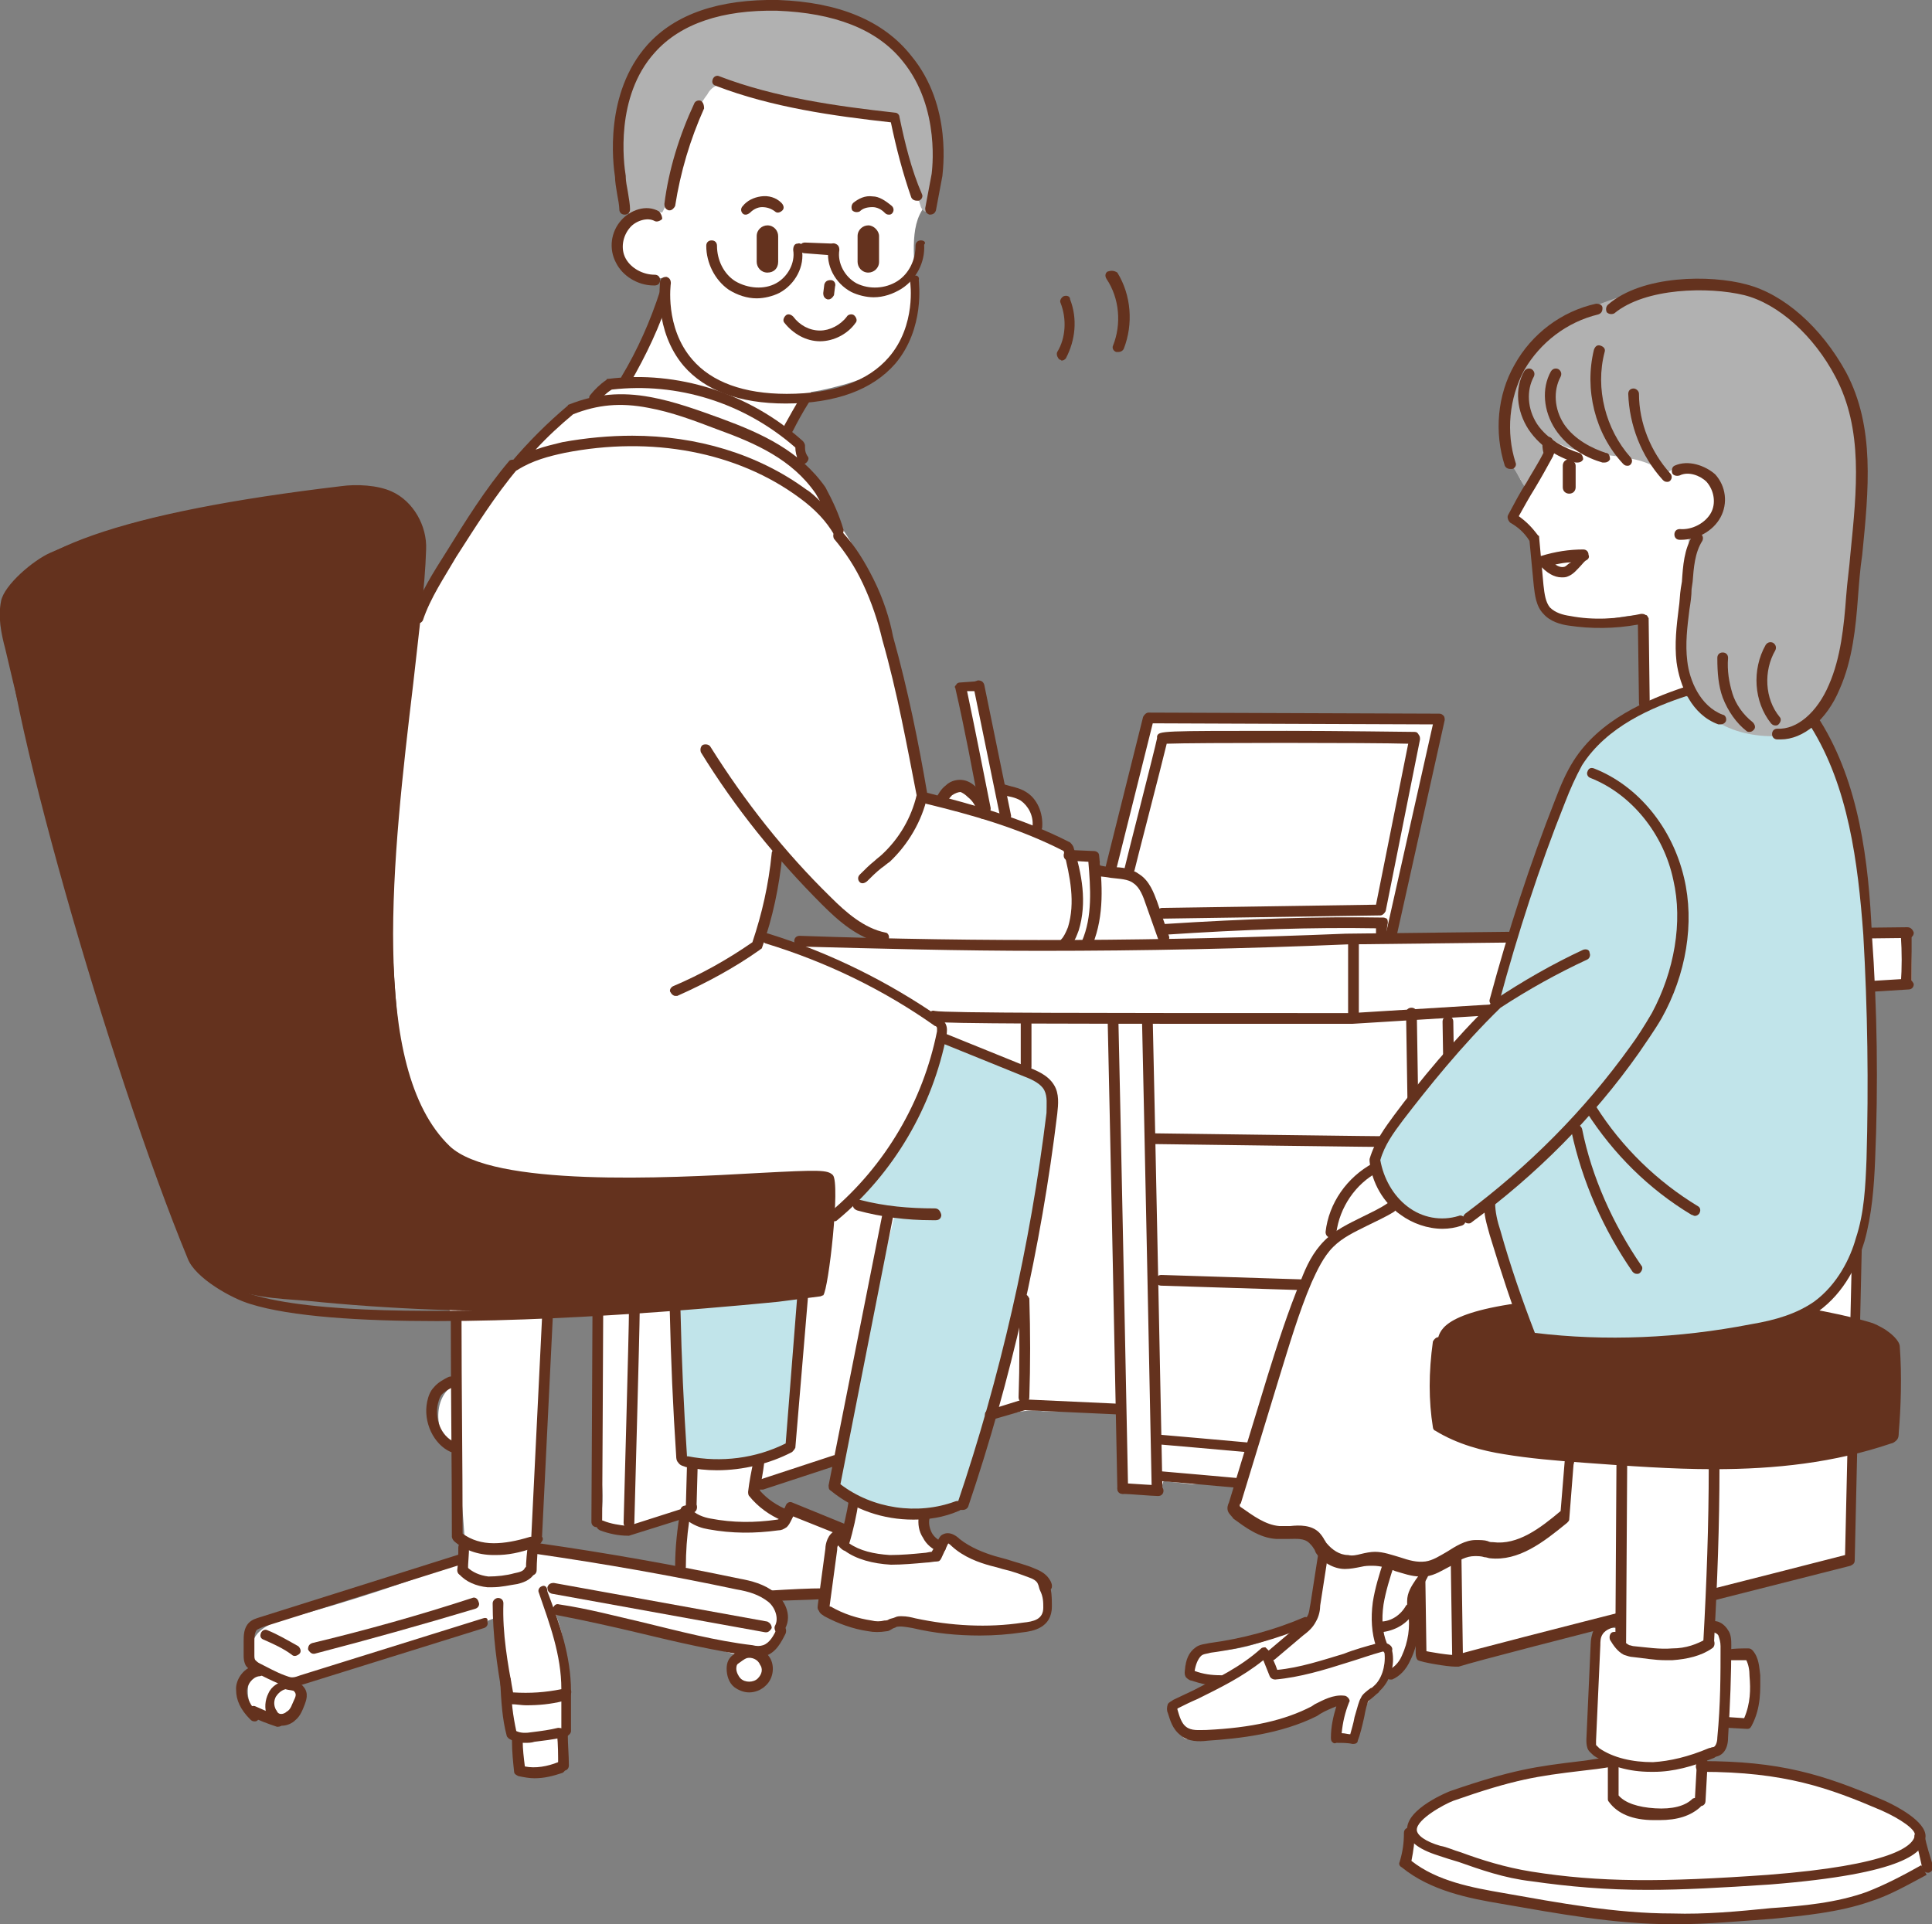 <?xml version="1.0" encoding="utf-8"?>
<!-- Generator: Adobe Illustrator 25.4.1, SVG Export Plug-In . SVG Version: 6.00 Build 0)  -->
<svg version="1.1" id="レイヤー_1" xmlns="http://www.w3.org/2000/svg" xmlns:xlink="http://www.w3.org/1999/xlink" x="0px"
	 y="0px" width="180px" height="179.3px" viewBox="0 0 180 179.3" style="enable-background:new 0 0 180 179.3;"
	 xml:space="preserve">
<rect x="0" y="0" width="180" height="179.3" fill="#808080" stroke="none"/>
<style type="text/css">
	.st0{fill:#FFFFFF;}
	.st1{fill:#64321E;}
	.st2{fill:#C1E4EA;}
	.st3{fill:#B1B1B1;}
</style>
<g id="img_00000018929801323302609830000014994918568622760854_">
	<g>
		<g>
			<g>
				<path class="st0" d="M177.6,87l-48.4,0.5l5-20.3l-26.9-0.4c0,0-3.7,13.5-3.7,13.3c-0.1,0.4-0.2,0.8-0.3,1.2
					c-0.2-0.3-0.7-0.4-1-0.2c0.3-0.3,0.2-1-0.1-1.3c-0.4-0.3-0.9-0.4-1.4-0.4c-0.5,0-1,0.1-1.5,0c0.1-0.5-0.2-0.9-0.7-1.1
					c-0.4-0.2-0.9-0.2-1.4-0.3c-0.1,0-0.3-0.1-0.4-0.1c-0.3-0.2-0.2-0.6-0.3-0.9c-0.1-1.7-1.5-3.2-3.2-3.3c-0.7-3.1-1.4-6.3-2.1-9.4
					c-0.6,0-1.1,0.1-1.7,0.1c0.8,3.3,1.4,6.7,1.7,10.1c-0.2-0.6-0.8-1.1-1.5-1.2C89,73,88,73.6,87.6,74.4c-0.5-0.1-1-0.1-1.9-0.1
					c0.1-6.5-2.1-12.8-4.3-18.9c-0.6-1.7-1.2-3.4-2.2-5c-0.8-1.4-1.9-2.6-2.6-4.1c-0.4-0.8-0.7-1.6-1.3-2.2
					c-0.3-0.2-0.6-0.4-0.8-0.7c-0.3-0.5-0.3-1.1-0.3-1.7c0-0.6-0.3-1.3-0.8-1.4c0.5-1.2,1.2-2.3,2.2-3.6C74.9,34.9,74,33,73,31.2
					c-1.3-2.4-3.1-4.8-5.7-5.5c-1.7-0.5-3.5-0.2-4.9-0.1c-1.5,2.5-1.3,5.7-2.9,8.1c-1.5,2.2-4.1,3.2-6.3,4.7c-3.5,2.4-6,6-8.4,9.5
					c-4.7,7-9.5,14-12.6,21.9c-4,10.2-4.8,21.7-2.4,32.4c0.7,2.9,1.6,5.9,3.6,8.1c1.4,1.5,3.2,2.6,4.6,4.1c3.7,3.7,4.6,9.4,4.4,14.6
					c-2.2,1.1-2,5,0.1,6.2c0.4,2.7,0.6,5.5,0.8,8.3c0.2,0.1,0.3,0.2,0.5,0.3c-0.2,0.5-0.3,1-0.3,1.5c-5.4,2.1-10.8,3.9-16.4,5.4
					c-1.1,0.3-2.2,0.6-3,1.4c-0.8,0.8-1,2.3-0.1,3c-0.9,1.1-1.2,2.7-0.6,3.9c0.6,1.3,2.2,2,3.5,1.5c1.3-0.5,1.9-2.4,0.9-3.5
					c6.3-1.9,12.4-4,18.5-6.3c0.4,3.4,0.7,6.9,1.1,10.3c0,0.3,0.1,0.7,0.3,0.9c0.2,0.3,0.6,0.4,0.9,0.2c-0.3,1.1-0.1,2.3,0.6,3.2
					c0.7-0.6,1.8-0.1,2.6-0.5c0.9-0.5,0.8-1.9,0.6-2.9c0.3-0.2,0.3-0.6,0.3-0.9c0.2-3.7,0.4-7.6-1.1-11c3.8-0.1,7.3,1.5,10.9,2.4
					c2.2,0.5,4.3,1.3,6.5,1.9c-0.4,0.6-0.8,1.2-0.6,1.9c0.2,0.5,0.7,0.8,1.2,1c0.4,0.2,1,0.4,1.4,0.1c0.4-0.3,0.5-0.8,0.5-1.3
					c0-0.3,0-0.6,0.1-1c0-0.1,0-0.3,0-0.4c-0.1-0.3-0.5-0.4-0.6-0.7c0.6-0.2,1-0.8,1.4-1.3c0.2-0.3,0.4-0.5,0.5-0.8
					c0.4-0.9,0.2-2.1-0.6-2.8c0,0-0.1,0-0.1-0.1c1.5-0.2,3-0.3,4.5-0.2c0,0,0.1-0.1,0.1-0.1c-0.1,0.5-0.2,0.9-0.2,1.4
					c1.8,0.9,3.7,1.8,5.7,1.4c0.4-0.1,0.7-0.2,1.1-0.2c0.6-0.1,1.3,0,1.9,0.2c3.6,0.6,7.3,0.7,10.9,0.3c0.3,0,0.6-0.1,0.8-0.2
					c0.3-0.2,0.5-0.6,0.6-0.9c0.3-0.9,0.5-1.9,0.1-2.6c-0.4-0.7-1.2-0.9-2-1.2c-2-0.6-4.1-1.3-5.8-2.5c-0.4-0.3-0.8-0.6-1.2-0.6
					c-0.5,0-1,0.3-0.9,0.8c-0.5-0.4-0.9-0.9-1.2-1.4c-0.3-0.5-0.5-1.2-0.3-1.8c1.2-0.1,2.3-0.4,3.4-1.2c0.6-1.9,1.3-3.7,2.1-5.5
					c0.2-0.5,0.4-1,0.5-1.5c0-0.3,0-0.6,0.2-0.8c0.1-0.1,0.2-0.1,0.3-0.2c0.8-0.2,1.6-0.5,2.5-0.6c0.6-0.1,1.2-0.1,1.9,0
					c2.2,0,4.4,0.1,6.5,0.1c0.2,0,0.3,0,0.5,0.1c0.1,0.1,0.2,0.2,0.2,0.3c0.3,0.8,0.2,1.7,0.2,2.5c0,1.3,0.1,2.6,0.2,3.9
					c0,0.1,0,0.1,0.1,0.2c0.1,0.1,0.2,0.1,0.3,0.1c1,0.1,1.9,0.2,2.9,0.3c0.1-0.3,0.2-0.7,0.3-1c0.8,0.1,1.7,0.2,2.7,0.3
					c3.6-0.4,7.2,0.4,10.8,0.9c3.4,0.5,6.8,0.7,10.2,0.7c0.1,4.9,0.2,9.8,0.3,14.7c1.4,0.1,2.7,0.2,4.1,0.3l36-9.5
					c0,0,1.2-52.7,1.2-53c1.4-0.5,3,0.1,4.4-0.4c0-1.5,0-2.9-0.1-4.4C177.8,87.2,177.8,87,177.6,87z M63.1,146.3
					c-4.5-0.8-8.9-1.5-13.4-2.3c0.1-0.6,0.2-1.1,0.3-1.7c0.4-3.3-0.1-6.6,0.3-9.9c0.2-1.6,0.5-3.1,0.8-4.7c0.2-1.8,0.3-3.6,0.2-5.3
					c1.5-0.1,2.9-0.2,4.4-0.3c0.1,0.8,0.1,1.7,0.2,2.5c0.1,4.2-0.2,8.4,0.1,12.6c0.1,1.4,0.3,2.9-0.1,4.3c0,0.1,0,0.2,0,0.2
					c0,0.1,0.1,0.1,0.2,0.1c1.3,0.5,2.6,0.5,4,0.2s2.6-0.7,3.8-1.3C63.5,142.7,63.3,144.5,63.1,146.3z M79.1,141.4
					c-0.1,0.7-0.1,1.5-0.4,2.2c-0.1,0-0.2,0-0.3,0c0.1-0.3,0.2-0.5,0.4-0.7c-1.7-0.9-3.4-1.6-5.2-2.3c0.2,0.2,0,0.6-0.3,0.7
					c-0.3,0-0.6-0.2-0.8-0.4c-0.8-0.7-1.6-1.3-2.5-2c2.5-1.3,5.3-2.3,8.1-2.9c-0.3,0.8,0.1,1.6-0.1,2.4c1.2,0.3,1.7,0.9,2.7,1.7
					C79.9,139.9,79.2,140.7,79.1,141.4z M74.4,87.9c-0.1,0-0.3,0-0.4,0.1c-0.2,0.1-0.3,0.3-0.2,0.5c-0.9-0.7-2-1.1-3.1-1.2
					c0.9-2.4,1.5-5,1.7-7.5c-0.2,0-0.2-0.2-0.2-0.4c1.4,1.8,3.2,3.1,5,4.5c1.7,1.2,3.3,2.5,5,3.7C79.5,87.5,77,87.6,74.4,87.9z"/>
			</g>
			<path class="st1" d="M76.6,109.6c-0.4-0.2-0.8-0.2-1.2-0.1c-8.9,0.7-17.9,0.7-26.9-0.1c-2.1-0.2-4.4-0.5-6.2-1.6
				c-1.5-1-2.6-2.6-3.3-4.2c-1.3-2.8-1.7-5.9-2-9c-0.9-9.6-0.6-19.2,0.8-28.7c0.7-4.7,1.7-9.4,1.3-14.2c-0.2-1.9-0.7-4-2.3-5
				c-1.1-0.7-2.4-0.6-3.7-0.6c-10.3,0.4-19,1.3-28.4,5.4c-1.6,0.7-4.3,3-4.6,4.5c-0.3,1.5,0,3,0.4,4.5c3.8,16.5,9,32.6,14.6,48.6
				c1.3,3.7,1.9,8.2,5.2,10.3c2.3,1.5,5.6,1.6,8.2,1.8c15.7,1.6,31.7,1.2,47.3-1.1c1-2.8,1.5-5.8,1.5-8.8
				C77.3,110.8,77.2,110,76.6,109.6z"/>
			<path class="st2" d="M95.3,99.5c-2.4-0.8-4.7-1.7-7.6-3c-0.6,3.3-1.8,6.4-3.5,9.3c-1.3,2.2-3,4.3-4.8,6.2c1.3,0.5,2.6,0.9,4,1.1
				c-2.1,8.3-3.9,16.6-5.3,25c0,0.2-0.1,0.5,0.1,0.7c0.1,0.1,0.3,0.2,0.4,0.3c3.2,1.4,6.8,2,10.3,1.5c0.2,0,0.3,0,0.5-0.2
				c0.1-0.1,0.2-0.3,0.2-0.5c0.4-1.3,0.8-2.6,1.2-3.9c0.9-3.2,1.9-6.4,2.7-9.6c0.5-1.8,0.9-3.7,1.4-5.5c0.5-2.1,1-4.2,1.5-6.3
				c0.8-3.4,1.6-6.7,1.9-10.2c0.1-1.4,0.1-2.9-0.9-3.8C96.8,100.1,96,99.8,95.3,99.5z"/>
			<path class="st2" d="M63.1,126.5c-0.1,1.4-0.1,2.8-0.1,4.2c0,1.8,0.2,3.6,0.4,5.4c1.6,0.6,3.3,0.6,5,0.3c1.7-0.3,3.3-0.8,4.9-1.4
				c0.5-4.8,1-9.5,1.3-14.3c-3.7,0.4-7.5,0.9-11.2,1.3C63.2,123.5,63.2,125,63.1,126.5z"/>
			<path class="st1" d="M134.1,66.5L107,66.4c0,0,0,0,0,0c-0.2,0-0.4,0.2-0.5,0.4l-3.5,14c-0.1,0.3,0.1,0.5,0.4,0.6
				c0.3,0.1,0.5-0.1,0.6-0.4l3.4-13.6l26.1,0.1l-4.4,19.6c-0.1,0.3,0.1,0.5,0.4,0.6c0,0,0.1,0,0.1,0c0.2,0,0.4-0.2,0.5-0.4l4.5-20.2
				c0-0.1,0-0.3-0.1-0.4C134.4,66.6,134.3,66.5,134.1,66.5z"/>
			<path class="st1" d="M128.9,85.5c-6-0.1-12.6,0.1-20.4,0.6c-0.3,0-0.5,0.3-0.5,0.5c0,0.3,0.3,0.5,0.5,0.5
				c7.5-0.5,13.9-0.7,19.7-0.6c0,0.3,0,0.5,0,0.7c0,0.3,0.2,0.5,0.5,0.5c0,0,0,0,0,0c0.3,0,0.5-0.2,0.5-0.5c0-0.4,0-0.8,0.1-1.2
				c0-0.1,0-0.3-0.1-0.4C129.2,85.6,129,85.5,128.9,85.5z"/>
			<path class="st1" d="M131.8,68.2c-0.3,0-7.3-0.1-11.9-0.1c-11.9,0-11.9,0-12.1,0.5c0,0.1,0,0.1,0,0.2c-0.2,1-2.9,11.5-3,12
				c-0.1,0.3,0.1,0.5,0.3,0.6c0.3,0.1,0.5-0.1,0.6-0.3c0-0.1,2.5-9.7,3-11.8c2.5-0.1,19.2-0.1,22.5,0l-3,15l-19.9,0.3
				c-0.3,0-0.5,0.2-0.5,0.5c0,0.3,0.2,0.5,0.5,0.5c0,0,0,0,0,0l20.3-0.3c0.2,0,0.4-0.2,0.5-0.4l3.2-16c0-0.1,0-0.3-0.1-0.4
				C132.1,68.3,132,68.2,131.8,68.2z"/>
			<g>
				<g>
					<g>
						<path class="st0" d="M69.9,0.3c-2.7,0.2-5.5,1-7.7,2.6c-2.5,1.9-4.2,4.9-4.7,8c-0.5,3.1-0.1,6.4,1.2,9.2
							c-1.1,1-1.4,2.8-0.7,4.1c0.7,1.3,2.3,2,3.7,1.7c-0.7,2.5,0.2,5.3,2,7.3c1.8,1.9,4.3,3.1,6.9,3.4c2.6,0.4,5.3,0,7.8-0.7
							c2.3-0.6,4.7-1.7,5.9-3.8c0.7-1.3,0.8-2.8,0.9-4.3c0.2-2.9-0.6-6.1,0.7-8.2c2.6-4.4,1.5-10.5-2-14.2
							C80.5,1.5,75.1-0.1,69.9,0.3z"/>
						<path class="st3" d="M85.4,6.3c-1.1-1.7-2.7-2.9-4.5-3.8c-1.8-0.8-3.8-1.3-5.7-1.7c-1.3-0.2-2.6-0.4-3.8-0.4
							c-1.5,0-2.9,0.2-4.4,0.6c-2.8,0.8-5.7,2.2-7.2,4.8c-0.5,0.8-0.8,1.6-1,2.5c-1.2,3.8-1.6,8,0,12c0.9-0.5,1.9-0.7,2.9-0.5
							c1.9-3.5,1.8-7.9,4.2-11C66.1,8.4,66.5,8,67,7.9c0.4-0.1,0.9,0,1.3,0.2c4.4,1.3,8.9,2.2,13.4,2.7c0.5,0,1,0.1,1.3,0.4
							c0.3,0.3,0.5,0.7,0.6,1.1c0.7,2.3,1.5,4.7,2.2,7c0.1,0.2,0.3,0.5,0.5,0.4c0.1,0,0.1-0.1,0.2-0.2c0.8-1.8,0.7-3.7,0.6-5.7
							C87,11.2,86.7,8.5,85.4,6.3z"/>
						<g>
							<path class="st1" d="M85.2,25.7c-0.3,0-0.4,0.3-0.4,0.6c0,0,0.6,4-2,7c-1.9,2.2-5.1,3.4-9.5,3.4c-4,0-7-1.1-8.8-3.2
								c-2.6-3-2-7.1-2-7.1c0-0.3-0.1-0.5-0.4-0.6c-0.3,0-0.5,0.1-0.6,0.4c0,0.2-0.6,4.6,2.2,7.9c2,2.3,5.2,3.5,9.5,3.5
								c4.7,0,8.1-1.3,10.2-3.7c2.8-3.3,2.2-7.6,2.2-7.8C85.7,25.8,85.4,25.6,85.2,25.7z"/>
							<path class="st1" d="M61.4,19.7c-1.2-0.7-2.7-0.1-3.5,0.8c-1,1.1-1.2,2.7-0.5,4c0.6,1.2,2,2.1,3.5,2.1c0,0,0.1,0,0.1,0
								c0.3,0,0.5-0.2,0.5-0.5c0-0.3-0.2-0.5-0.5-0.5c-1.1,0-2.2-0.6-2.7-1.5c-0.5-0.9-0.3-2.1,0.4-2.9c0.5-0.6,1.6-1,2.3-0.6
								c0.2,0.1,0.5,0,0.7-0.2C61.7,20.2,61.6,19.9,61.4,19.7z"/>
							<path class="st1" d="M83.8,10.9c0-0.2-0.2-0.4-0.4-0.4C78,9.9,72.2,9.1,67,7.1c-0.2-0.1-0.5,0-0.6,0.3
								c-0.1,0.3,0,0.5,0.3,0.6c5.2,2,10.9,2.8,16.3,3.4c0.5,2.4,1.1,4.7,1.9,7c0.1,0.2,0.3,0.3,0.5,0.3c0.1,0,0.1,0,0.2,0
								c0.3-0.1,0.4-0.4,0.3-0.6C84.9,15.8,84.3,13.3,83.8,10.9z"/>
							<path class="st1" d="M65.3,9.4c-0.2-0.1-0.5,0-0.6,0.2c-1.4,3-2.4,6.2-2.8,9.4c0,0.3,0.1,0.5,0.4,0.6c0,0,0,0,0.1,0
								c0.2,0,0.4-0.2,0.5-0.4c0.5-3.2,1.4-6.2,2.7-9.1C65.6,9.8,65.5,9.5,65.3,9.4z"/>
							<path class="st1" d="M99.1,27.6c-0.2,0.1-0.4,0.4-0.3,0.6c0.6,1.5,0.5,3.3-0.3,4.6c-0.1,0.2,0,0.5,0.2,0.7
								c0.1,0,0.2,0.1,0.2,0.1c0.2,0,0.3-0.1,0.4-0.2c0.9-1.7,1.1-3.7,0.4-5.5C99.7,27.6,99.4,27.5,99.1,27.6z"/>
							<path class="st1" d="M103.2,25.3c-0.2,0.1-0.3,0.4-0.1,0.7c1.2,1.8,1.4,4.2,0.6,6.2c-0.1,0.2,0,0.5,0.3,0.6
								c0.1,0,0.1,0,0.2,0c0.2,0,0.4-0.1,0.5-0.3c0.9-2.3,0.7-5-0.6-7.1C103.8,25.2,103.5,25.2,103.2,25.3z"/>
							<path class="st1" d="M72.5,0C67-0.1,62.9,1.3,60.3,4.2c-4,4.5-3.2,11-3,12.3c0,0.4,0.1,1,0.2,1.6c0.1,0.5,0.2,1.1,0.2,1.4
								c0,0.3,0.2,0.5,0.5,0.5c0,0,0,0,0,0c0.3,0,0.5-0.2,0.5-0.5c0-0.4-0.1-1-0.2-1.6c-0.1-0.5-0.2-1.1-0.2-1.4c0,0,0-0.1,0-0.1
								C58.1,15.2,57.3,9,61,4.9c2.4-2.7,6.3-4,11.4-3.9c5.3,0.2,9.3,1.7,11.7,4.7c3.6,4.4,2.7,10.4,2.7,10.5l-0.6,3.2
								c0,0.3,0.1,0.5,0.4,0.6c0.3,0,0.5-0.1,0.6-0.4l0.6-3.2c0-0.3,1-6.5-2.9-11.2C82.3,1.9,78.1,0.2,72.5,0z"/>
							<g>
								<path class="st1" d="M85.8,22.4C85.8,22.4,85.8,22.4,85.8,22.4c-0.3,0-0.5,0.2-0.5,0.5c0,1.3-0.6,2.6-1.7,3.3
									c-1.1,0.7-2.6,0.8-3.8,0.2c-1.1-0.6-1.8-1.9-1.6-3.1c0-0.3-0.1-0.5-0.4-0.6c-0.3-0.1-0.5,0.1-0.6,0.4
									c-0.3,1.6,0.6,3.3,2.1,4.1c0.6,0.3,1.4,0.5,2.1,0.5c0.9,0,1.8-0.3,2.6-0.8c1.4-0.9,2.2-2.5,2.1-4.1
									C86.3,22.6,86.1,22.4,85.8,22.4z"/>
								<path class="st1" d="M74.3,22.7c-0.3,0-0.4,0.3-0.4,0.6c0.2,1.2-0.5,2.5-1.6,3.1c-1.1,0.6-2.6,0.5-3.8-0.2
									c-1.1-0.7-1.7-2-1.7-3.3c0-0.3-0.2-0.5-0.5-0.5c0,0,0,0,0,0c-0.3,0-0.5,0.2-0.5,0.5c0,1.6,0.8,3.2,2.1,4.1
									c0.8,0.5,1.7,0.8,2.6,0.8c0.7,0,1.5-0.2,2.1-0.5c1.5-0.8,2.4-2.5,2.1-4.1C74.8,22.8,74.6,22.6,74.3,22.7z"/>
								<path class="st1" d="M77.6,22.7L75,22.6c-0.3,0-0.5,0.2-0.5,0.5c0,0.3,0.2,0.5,0.5,0.5l2.6,0.2c0,0,0,0,0,0
									c0.3,0,0.5-0.2,0.5-0.5C78.1,23,77.9,22.7,77.6,22.7z"/>
							</g>
						</g>
					</g>
					<g>
						<g>
							<path class="st1" d="M71.5,21c-0.5,0-1,0.4-1,1v2.4c0,0.5,0.4,1,1,1s1-0.4,1-1V22C72.5,21.5,72.1,21,71.5,21z"/>
							<path class="st1" d="M80.9,21c-0.5,0-1,0.4-1,1v2.4c0,0.5,0.4,1,1,1c0.5,0,1-0.4,1-1V22C81.9,21.5,81.4,21,80.9,21z"/>
							<path class="st1" d="M81.3,18.3c-0.7-0.1-1.3,0.2-1.8,0.6c-0.2,0.2-0.2,0.5-0.1,0.7c0.2,0.2,0.5,0.2,0.7,0.1
								c0.3-0.3,0.7-0.4,1.2-0.4c0.4,0,0.8,0.2,1.1,0.5c0.1,0.1,0.2,0.2,0.4,0.2c0.1,0,0.2,0,0.3-0.1c0.2-0.2,0.2-0.5,0-0.7
								C82.5,18.7,81.9,18.3,81.3,18.3z"/>
							<path class="st1" d="M70.9,18.3c-0.7,0.1-1.3,0.4-1.7,0.9c-0.2,0.2-0.2,0.5,0,0.7c0.1,0.1,0.2,0.1,0.3,0.1
								c0.1,0,0.3-0.1,0.4-0.2c0.3-0.3,0.7-0.5,1.1-0.5c0.4,0,0.8,0.1,1.2,0.4c0.2,0.2,0.5,0.1,0.7-0.1c0.2-0.2,0.1-0.5-0.1-0.7
								C72.3,18.4,71.6,18.2,70.9,18.3z"/>
							<path class="st1" d="M78.9,29.5c-0.6,0.8-1.6,1.3-2.5,1.3c0,0,0,0,0,0c-1,0-1.9-0.5-2.5-1.3c-0.2-0.2-0.5-0.3-0.7-0.1
								c-0.2,0.2-0.3,0.5-0.1,0.7c0.8,1,2,1.7,3.3,1.7c0,0,0,0,0,0c1.3,0,2.6-0.7,3.3-1.7c0.2-0.2,0.1-0.5-0.1-0.7
								C79.4,29.2,79,29.3,78.9,29.5z"/>
						</g>
						<path class="st1" d="M77.4,26.1c-0.3,0-0.5,0.1-0.6,0.4l-0.1,0.8c0,0.3,0.1,0.5,0.4,0.6c0,0,0,0,0.1,0c0.2,0,0.4-0.2,0.5-0.4
							l0.1-0.8C77.9,26.4,77.7,26.1,77.4,26.1z"/>
					</g>
					<path class="st1" d="M62.1,26.8c-0.3-0.1-0.5,0.1-0.6,0.3c-0.9,2.8-2.1,5.5-3.6,8c-0.1,0.2-0.1,0.5,0.2,0.7
						c0.1,0,0.2,0.1,0.2,0.1c0.2,0,0.3-0.1,0.4-0.2c1.5-2.6,2.8-5.3,3.7-8.2C62.5,27.2,62.3,26.9,62.1,26.8z"/>
					<path class="st1" d="M75.3,36.8c-0.2-0.1-0.5-0.1-0.7,0.2c-0.5,0.8-1,1.7-1.5,2.6c-0.1,0.2,0,0.5,0.2,0.7
						c0.1,0,0.1,0.1,0.2,0.1c0.2,0,0.3-0.1,0.4-0.3c0.4-0.8,0.9-1.7,1.4-2.5C75.6,37.2,75.5,36.9,75.3,36.8z"/>
					<path class="st1" d="M75,41.5c0-0.1-0.1-0.3-0.2-0.4c-5-4.5-11.7-6.6-18.1-5.8c-0.1,0-0.2,0-0.2,0.1c-0.6,0.4-1.1,0.9-1.5,1.4
						c-0.2,0.2-0.1,0.5,0.1,0.7c0.2,0.2,0.5,0.1,0.7-0.1c0.3-0.4,0.7-0.8,1.2-1.1c6.1-0.7,12.3,1.2,17.1,5.4c0,0.4,0.1,0.8,0.3,1.2
						c0.1,0.2,0.3,0.3,0.4,0.3c0.1,0,0.1,0,0.2,0c0.2-0.1,0.4-0.4,0.3-0.6C75,42.2,75,41.9,75,41.5z"/>
					<path class="st1" d="M76.9,45.4c-2.4-3.4-5.9-5-9.7-6.4c-2.2-0.8-4.4-1.6-6.6-2c-2.7-0.5-5.1-0.3-7.6,0.7c0,0-0.1,0-0.1,0.1
						c-1.9,1.6-3.7,3.4-5.3,5.3c-0.2,0.2-0.1,0.5,0,0.6c0.2,0.2,0.4,0.2,0.6,0.1c1.4-0.9,3-1.3,4.4-1.6c8.1-1.6,16.1-0.1,21.9,4.2
						c1.5,1.1,2.5,2.2,3.2,3.4c0.1,0.2,0.3,0.2,0.4,0.2c0.1,0,0.1,0,0.2,0c0.2-0.1,0.3-0.4,0.3-0.6C78.2,48,77.6,46.7,76.9,45.4z
						 M75.1,45.6c-4.5-3.3-10.2-5-16.2-5c-2.1,0-4.3,0.2-6.5,0.6c-0.8,0.2-1.7,0.4-2.5,0.7c1.1-1.2,2.3-2.3,3.5-3.3
						c2.3-0.9,4.4-1.1,7-0.6c2.2,0.4,4.3,1.2,6.4,2c3.6,1.3,7,2.8,9.2,6c0.1,0.2,0.3,0.5,0.4,0.7C76,46.3,75.6,45.9,75.1,45.6z"/>
					<path class="st1" d="M47.4,43c-2.2,2.6-4,5.5-5.8,8.4c-1.2,1.9-2.5,3.9-3.2,6.1c-0.1,0.3,0,0.5,0.3,0.6c0.1,0,0.1,0,0.2,0
						c0.2,0,0.4-0.1,0.5-0.3c0.7-2.1,2-4,3.1-5.9c1.8-2.8,3.6-5.7,5.8-8.3c0.2-0.2,0.1-0.5-0.1-0.7C47.9,42.8,47.5,42.8,47.4,43z"/>
					<path class="st1" d="M81.4,54c-0.8-1.6-1.7-3.1-2.9-4.4c-0.2-0.2-0.5-0.2-0.7-0.1c-0.2,0.2-0.2,0.5-0.1,0.7
						c1.1,1.3,2,2.7,2.7,4.2c0.8,1.7,1.4,3.5,1.8,5.2c1.4,4.9,2.3,9.9,3.2,14.5c-0.5,2.1-1.6,4-3.2,5.5c-0.2,0.2-0.5,0.4-0.7,0.6
						c-0.5,0.4-0.9,0.8-1.4,1.3c-0.2,0.2-0.2,0.5,0,0.7c0.1,0.1,0.2,0.1,0.3,0.1c0.1,0,0.3-0.1,0.4-0.2c0.4-0.4,0.8-0.8,1.3-1.2
						c0.3-0.2,0.5-0.4,0.8-0.6c1.7-1.6,3-3.8,3.5-6.1c0-0.1,0-0.1,0-0.2c-0.8-4.7-1.8-9.7-3.2-14.7C82.9,57.7,82.3,55.8,81.4,54z"/>
					<path class="st1" d="M99.7,78.5c-4.5-2.3-9-3.5-13.2-4.6c-0.3-0.1-0.5,0.1-0.6,0.4c-0.1,0.3,0.1,0.5,0.4,0.6
						c4.1,1,8.5,2.2,12.8,4.4c0.6,2.4,1.1,4.8,0.4,7.1c-0.2,0.5-0.4,0.9-0.6,1.1c-0.2,0.2-0.2,0.5-0.1,0.7c0.1,0.1,0.2,0.2,0.4,0.2
						c0.1,0,0.2,0,0.3-0.1c0.6-0.4,0.8-1.1,1-1.6c0.8-2.6,0.3-5.3-0.5-7.8C99.9,78.7,99.8,78.6,99.7,78.5z"/>
					<path class="st1" d="M82.5,86.9c-2-0.4-3.7-1.9-5.1-3.3c-4.3-4.2-8-8.9-11.2-14c-0.1-0.2-0.4-0.3-0.7-0.2
						c-0.2,0.1-0.3,0.4-0.2,0.7c3.2,5.2,7,9.9,11.3,14.2c1.5,1.5,3.3,3.1,5.6,3.6c0,0,0.1,0,0.1,0c0.2,0,0.4-0.2,0.5-0.4
						C82.9,87.2,82.7,86.9,82.5,86.9z"/>
					<path class="st1" d="M101.9,79.3l-2.3-0.1c-0.3,0-0.5,0.2-0.5,0.5c0,0.3,0.2,0.5,0.5,0.5l1.8,0.1c0.2,2.4,0.4,5.1-0.6,7.4
						c-0.1,0.2,0,0.5,0.3,0.6c0.1,0,0.1,0,0.2,0c0.2,0,0.4-0.1,0.5-0.3c1.1-2.7,0.9-5.7,0.6-8.3C102.4,79.5,102.2,79.3,101.9,79.3z"
						/>
					<path class="st1" d="M72.4,79.1c-0.3,0-0.5,0.2-0.5,0.4c-0.3,3-0.9,5.6-1.8,8.3c-2.3,1.6-4.8,3-7.4,4.1
						c-0.2,0.1-0.4,0.4-0.2,0.6c0.1,0.2,0.3,0.3,0.4,0.3c0.1,0,0.1,0,0.2,0c2.7-1.2,5.3-2.6,7.7-4.3c0.1-0.1,0.2-0.1,0.2-0.2
						c1-2.8,1.6-5.7,1.9-8.7C72.9,79.4,72.7,79.2,72.4,79.1z"/>
					<path class="st1" d="M87.7,94.9c-4.9-3.4-10.3-6.1-16.1-7.9c-0.3-0.1-0.5,0.1-0.6,0.3c-0.1,0.3,0.1,0.5,0.3,0.6
						c5.6,1.7,11,4.3,15.8,7.7c0.1,0,0.2,0.1,0.2,0.2c0,0.1,0,0.3,0,0.3c-1.3,6.5-4.8,12.5-9.9,16.8c-0.2,0.2-0.2,0.5-0.1,0.7
						c0.1,0.1,0.2,0.2,0.4,0.2c0.1,0,0.2,0,0.3-0.1c5.3-4.4,8.9-10.6,10.2-17.3c0-0.2,0.1-0.6-0.1-1C88,95.2,87.8,95,87.7,94.9z"/>
					<path class="st1" d="M95.7,99.4l-7.4-3c-0.2-0.1-0.5,0-0.6,0.3c-0.1,0.2,0,0.5,0.3,0.6l7.4,3c0.8,0.3,1.6,0.7,1.9,1.3
						c0.3,0.6,0.2,1.3,0.2,2.1c-1.5,12.3-4.3,24.6-8.3,36.4c-0.1,0.3,0.1,0.5,0.3,0.6c0.1,0,0.1,0,0.2,0c0.2,0,0.4-0.1,0.5-0.3
						c4-11.8,6.8-24.2,8.3-36.6c0.1-0.9,0.2-1.9-0.3-2.7C97.6,100.1,96.4,99.7,95.7,99.4z"/>
					<path class="st1" d="M87.1,112.6C87.1,112.6,87.1,112.6,87.1,112.6c-2.4,0-4.7-0.2-7-0.8c-0.3-0.1-0.5,0.1-0.6,0.4
						c-0.1,0.3,0.1,0.5,0.4,0.6c2.2,0.6,4.6,0.9,6.9,0.9c0.1,0,0.3,0,0.4,0c0.3,0,0.5-0.2,0.5-0.5C87.6,112.8,87.4,112.6,87.1,112.6
						z"/>
					<path class="st1" d="M89,139.9c-3.5,1.3-7.7,0.7-10.7-1.6l4.9-24.9c0.1-0.3-0.1-0.5-0.4-0.6c-0.3-0.1-0.5,0.1-0.6,0.4l-5,25.2
						c0,0.2,0,0.4,0.2,0.5c2.2,1.8,4.9,2.7,7.7,2.7c1.4,0,2.8-0.2,4.2-0.8c0.3-0.1,0.4-0.4,0.3-0.6C89.5,139.9,89.3,139.8,89,139.9z
						"/>
					<path class="st1" d="M70.7,109.3c-8.7,0.5-24.8,1.3-28.8-2.5c-7.6-7.3-5.3-27.1-3.4-43.1c0.5-4.6,1.1-9,1.2-12.5
						c0.1-2.2-1.2-4.5-3.2-5.4c-1.3-0.6-3.3-0.7-4.7-0.5c-20.3,2.4-30.9,6.1-31.3,11c-0.7,7.2,9.8,43.6,17,61
						c0.7,1.8,4.1,3.7,5.8,4.2c3.8,1.2,10.4,1.6,17.4,1.6c14.3,0,30.7-1.7,31.8-1.8l3.9-0.5c0.1,0,0.2-0.1,0.3-0.1
						c0.5-0.6,1.6-10.4,0.9-11.2C77.1,109,76.4,109,70.7,109.3z M75.8,119.9l-3.6,0.5c-0.4,0-37.3,3.8-48.8,0.2
						c-1.7-0.5-4.6-2.3-5.2-3.6c-7-17.1-17.6-53.6-16.9-60.6c0.3-2.5,4.5-7.1,30.5-10.1c1.2-0.1,3-0.1,4.2,0.4
						c1.6,0.8,2.8,2.7,2.7,4.5c-0.2,3.4-0.7,7.8-1.2,12.4c-1.9,16.2-4.2,36.3,3.7,43.9c4.3,4.1,20.1,3.3,29.6,2.8
						c2.7-0.1,5.2-0.3,5.9-0.2C76.9,111.4,76.2,118.7,75.8,119.9z"/>
					<path class="st1" d="M51,122.3c-0.3,0-0.5,0.2-0.5,0.5l-1,20.4c0,0,0,0,0,0c0,0,0,0-0.1,0c-1.3,0.4-2.4,0.6-3.4,0.6
						c-1.1,0-2.1-0.3-2.9-0.9c0-6.7-0.1-13.4-0.1-20c0-0.3-0.2-0.5-0.5-0.5c0,0,0,0,0,0c-0.3,0-0.5,0.2-0.5,0.5
						c0,6.7,0.1,13.5,0.1,20.3c0,0.1,0.1,0.3,0.2,0.4c0.9,0.8,2.2,1.3,3.7,1.3c0.1,0,0.1,0,0.2,0c1.1,0,2.2-0.2,3.6-0.7
						c0.2-0.1,0.5-0.2,0.7-0.6c0.1-0.1,0.1-0.3,0-0.4l1-20.4C51.5,122.6,51.3,122.3,51,122.3z"/>
					<path class="st1" d="M43.2,143.7C43.2,143.7,43.2,143.7,43.2,143.7c-0.3,0-0.5,0.2-0.5,0.5c0,0.7,0,1.4-0.1,2.1
						c0,0.3,0.2,0.5,0.5,0.5c0,0,0,0,0,0c0.3,0,0.5-0.2,0.5-0.5c0-0.7,0.1-1.4,0.1-2.2C43.7,143.9,43.5,143.7,43.2,143.7z"/>
					<path class="st1" d="M49.7,143.4c-0.2,0-0.5,0.2-0.5,0.4c-0.1,0.8-0.2,1.7-0.2,2.5c0,0.3,0.2,0.5,0.5,0.5c0,0,0,0,0,0
						c0.3,0,0.5-0.2,0.5-0.5c0-0.8,0.1-1.6,0.1-2.4C50.2,143.7,50,143.4,49.7,143.4z"/>
					<path class="st1" d="M49.6,145.9c-0.2-0.1-0.5,0-0.7,0.2c-0.1,0.3-0.5,0.4-1,0.5c-0.7,0.2-1.6,0.3-2.4,0.3
						c-0.8-0.1-1.5-0.4-2-0.9c-0.2-0.2-0.5-0.2-0.7,0c-0.2,0.2-0.2,0.5,0,0.7c0.6,0.7,1.6,1.1,2.6,1.2c0.2,0,0.3,0,0.5,0
						c0.8,0,1.6-0.2,2.3-0.3c0.4-0.1,1.2-0.3,1.6-1C49.9,146.4,49.8,146.1,49.6,145.9z"/>
					<path class="st1" d="M45,150.8l-17,5.3c-0.3,0.1-0.5,0.2-0.8,0.2c-0.2,0-0.4-0.1-0.7-0.2c-0.8-0.3-1.5-0.7-2.3-1.1
						c-0.2-0.1-0.3-0.2-0.4-0.3c-0.1-0.1-0.1-0.3-0.1-0.5l0-1.2c0-0.4,0-0.8,0.2-1.1c0.1-0.1,0.4-0.2,0.6-0.3l18.4-5.8
						c0.3-0.1,0.4-0.4,0.3-0.6c-0.1-0.3-0.4-0.4-0.6-0.3l-18.4,5.8c-0.3,0.1-0.7,0.2-1,0.5c-0.5,0.5-0.5,1.2-0.5,1.8l0,1.2
						c0,0.3,0,0.6,0.2,1c0.2,0.3,0.6,0.5,0.8,0.6c0.8,0.4,1.6,0.8,2.3,1.1c0.3,0.1,0.6,0.3,1,0.3c0,0,0.1,0,0.1,0
						c0.4,0,0.7-0.1,1-0.2l17-5.3c0.3-0.1,0.4-0.4,0.3-0.6C45.5,150.8,45.3,150.7,45,150.8z"/>
					<path class="st1" d="M50.5,147.8c-0.3,0.1-0.4,0.4-0.3,0.6c1,2.9,2.1,5.8,2.1,9c-1.5,0.3-2.9,0.4-4.5,0.3
						c-0.5-2.7-1-5.5-0.9-8.3c0-0.3-0.2-0.5-0.5-0.5c-0.2,0-0.5,0.2-0.5,0.5c0,2.9,0.4,5.8,0.9,8.6c0,0.1,0.1,0.3,0.2,0.5
						c0.2,0.2,0.5,0.2,0.6,0.3c0.5,0,1,0.1,1.4,0.1c1.2,0,2.3-0.1,3.5-0.4c0.1,0,0.3-0.1,0.4-0.2c0.3-0.2,0.3-0.6,0.3-0.7
						c0-3.3-1.1-6.4-2.2-9.3C51,147.8,50.7,147.7,50.5,147.8z M47.8,157.7L47.8,157.7L47.8,157.7z"/>
					<path class="st1" d="M52,161c-0.8,0.2-1.6,0.3-2.4,0.4c-0.6,0.1-1.1,0.1-1.5-0.1c-0.3-1.4-0.5-2.8-0.5-4.7
						c0-0.3-0.2-0.5-0.5-0.5c-0.3,0-0.5,0.2-0.5,0.5c0.1,2,0.2,3.6,0.6,5.1c0,0.1,0.1,0.2,0.2,0.3c0.5,0.3,1,0.4,1.5,0.4
						c0.3,0,0.6,0,0.9-0.1c0.8-0.1,1.7-0.2,2.6-0.4c0.3-0.1,0.4-0.4,0.3-0.6C52.5,161.1,52.3,161,52,161z"/>
					<path class="st1" d="M52.8,157.3C52.8,157.3,52.8,157.3,52.8,157.3c-0.3,0-0.5,0.2-0.5,0.5l0,3.3c-0.1,0.2-0.1,0.4,0,0.5
						c0.1,0.1,0.3,0.2,0.4,0.2c0,0,0.1,0,0.1,0c0.2-0.1,0.4-0.3,0.4-0.5l0-3.5C53.3,157.5,53.1,157.3,52.8,157.3z"/>
					<path class="st1" d="M24.9,151.9c-0.2-0.1-0.5,0-0.6,0.3c-0.1,0.3,0,0.5,0.3,0.6c0.9,0.4,1.8,0.8,2.6,1.4
						c0.1,0.1,0.2,0.1,0.3,0.1c0.1,0,0.3-0.1,0.4-0.2c0.2-0.2,0.1-0.5-0.1-0.7C26.9,152.9,25.9,152.3,24.9,151.9z"/>
					<path class="st1" d="M44,148.9c-4.9,1.6-9.9,3-14.9,4.2c-0.3,0.1-0.4,0.3-0.4,0.6c0.1,0.2,0.3,0.4,0.5,0.4c0,0,0.1,0,0.1,0
						c5-1.3,10-2.7,15-4.2c0.3-0.1,0.4-0.4,0.3-0.6C44.5,148.9,44.2,148.8,44,148.9z"/>
					<path class="st1" d="M72.2,148.4c-1-0.8-2.2-1.1-3.3-1.3c-6.2-1.3-12.4-2.4-18.7-3.3c-0.3,0-0.5,0.1-0.6,0.4
						c0,0.3,0.1,0.5,0.4,0.6c6.2,0.9,12.5,2,18.6,3.3c1.2,0.2,2.1,0.5,2.9,1.1c0.7,0.5,1.1,1.6,0.7,2.3c-0.1,0.2,0,0.5,0.2,0.7
						c0.1,0,0.1,0.1,0.2,0.1c0.2,0,0.3-0.1,0.4-0.3C73.9,150.7,73.2,149.2,72.2,148.4z"/>
					<path class="st1" d="M71.5,151.1l-19.9-3.6c-0.3,0-0.5,0.1-0.6,0.4c0,0.3,0.1,0.5,0.4,0.6l19.9,3.6c0,0,0.1,0,0.1,0
						c0.2,0,0.4-0.2,0.5-0.4C71.9,151.4,71.7,151.2,71.5,151.1z"/>
					<path class="st1" d="M73,151.5c-0.2-0.1-0.5,0-0.6,0.2c-0.3,0.7-0.7,1.4-1.3,1.6c-0.3,0.1-0.6,0.1-1,0
						c-3.4-0.4-6.8-1.3-10.1-2.1c-2.6-0.6-5.2-1.3-7.9-1.7c-0.3-0.1-0.5,0.1-0.6,0.4c0,0.3,0.1,0.5,0.4,0.6c2.6,0.5,5.3,1.1,7.8,1.7
						c3.3,0.8,6.8,1.6,10.2,2.1c0.2,0,0.4,0.1,0.7,0.1c0.2,0,0.5,0,0.7-0.1c1-0.3,1.5-1.3,1.9-2.1C73.3,151.9,73.2,151.6,73,151.5z"
						/>
					<path class="st1" d="M69.5,153.5c-0.5,0.1-0.9,0.4-1.2,0.7c-0.4,0.3-0.6,0.7-0.6,1.3c0,0.6,0.2,1.3,0.7,1.7
						c0.4,0.3,0.9,0.5,1.4,0.5c0.5,0,1.1-0.2,1.5-0.6c0.7-0.6,0.9-1.7,0.5-2.5C71.4,153.8,70.4,153.3,69.5,153.5z M70.6,156.4
						c-0.4,0.4-1.2,0.4-1.6,0c-0.2-0.2-0.4-0.6-0.4-0.9c0-0.1,0-0.4,0.2-0.5c0.3-0.2,0.5-0.4,0.8-0.5c0.4-0.1,1,0.1,1.2,0.6
						C71.1,155.5,71,156,70.6,156.4z"/>
					<path class="st1" d="M24,155.2C24,155.2,24,155.2,24,155.2c-1.2,0-2.1,1.3-2,2.3c0,0.9,0.4,1.8,1.3,2.7
						c0.1,0.1,0.2,0.2,0.4,0.2c0.1,0,0.2,0,0.3-0.1c0.2-0.2,0.2-0.5,0-0.7c-0.7-0.7-1-1.4-1-2c0-0.6,0.5-1.3,1.1-1.4
						c0.3,0,0.5-0.2,0.5-0.5C24.5,155.5,24.3,155.2,24,155.2z"/>
					<path class="st1" d="M26.8,156.6c0,0-0.1,0-0.1,0c-0.7,0.1-1.4,0.5-1.7,1.2c-0.3,0.6-0.4,1.4-0.1,2.1c0.1,0.3,0.3,0.5,0.5,0.6
						c0.3,0.2,0.6,0.3,0.9,0.3c0.4,0,0.9-0.2,1.2-0.5c0.5-0.4,0.7-1,0.9-1.5c0.1-0.3,0.4-1-0.1-1.6C28,156.8,27.6,156.7,26.8,156.6z
						 M27.4,158.4c-0.2,0.4-0.3,0.9-0.7,1.1c-0.2,0.2-0.6,0.3-0.8,0.1c-0.1-0.1-0.1-0.2-0.2-0.3c-0.2-0.4-0.2-0.8,0-1.2
						c0.2-0.3,0.5-0.6,0.9-0.7c0.3,0.1,0.8,0.1,0.8,0.2C27.6,157.8,27.6,158,27.4,158.4z"/>
					<path class="st1" d="M26.1,159.9c-0.8-0.2-1.6-0.6-2.3-0.9c-0.2-0.1-0.5,0-0.7,0.2c-0.1,0.2,0,0.5,0.2,0.7
						c0.8,0.4,1.6,0.7,2.5,1c0,0,0.1,0,0.1,0c0.2,0,0.4-0.1,0.5-0.3C26.5,160.3,26.3,160,26.1,159.9z"/>
					<path class="st1" d="M52,164.2c-1,0.4-2.1,0.6-3.1,0.4c-0.1-0.8-0.2-1.6-0.2-2.4c0-0.3-0.2-0.5-0.5-0.5c0,0,0,0,0,0
						c-0.3,0-0.5,0.2-0.5,0.5c0,1,0.1,2,0.2,2.9c0,0.2,0.2,0.3,0.4,0.4c0.5,0.1,1,0.2,1.5,0.2c0.9,0,1.7-0.2,2.6-0.5
						c0.2-0.1,0.4-0.4,0.2-0.6C52.5,164.2,52.2,164.1,52,164.2z"/>
					<path class="st1" d="M52.4,161.1c-0.3,0-0.5,0.3-0.5,0.5c0.1,1,0.1,1.9,0.1,2.9c0,0.3,0.2,0.5,0.5,0.5c0,0,0,0,0,0
						c0.3,0,0.5-0.2,0.5-0.5c0-1-0.1-1.9-0.1-2.9C52.9,161.3,52.6,161.1,52.4,161.1z"/>
					<path class="st1" d="M42.4,134.4c-1.4-0.6-1.9-2.3-1.6-3.6c0.1-0.4,0.2-0.7,0.4-0.9c0.3-0.3,0.7-0.5,1.1-0.7
						c0.2-0.1,0.3-0.4,0.2-0.7c-0.1-0.2-0.4-0.3-0.7-0.2c-0.4,0.2-1,0.5-1.4,1c-0.3,0.3-0.5,0.8-0.6,1.3c-0.4,1.9,0.6,4,2.2,4.7
						c0.1,0,0.1,0,0.2,0c0.2,0,0.4-0.1,0.5-0.3C42.8,134.8,42.7,134.5,42.4,134.4z"/>
					<path class="st1" d="M79.7,139.3c-0.3,0-0.5,0.1-0.6,0.4c-0.2,1.3-0.5,2.6-0.9,3.9c-0.1,0.3,0.1,0.5,0.3,0.6c0,0,0.1,0,0.1,0
						c0.2,0,0.4-0.1,0.5-0.3c0.4-1.3,0.7-2.7,0.9-4C80.2,139.6,80,139.4,79.7,139.3z"/>
					<path class="st1" d="M87.8,143.7c-0.4-0.2-0.8-0.5-1-0.9c-0.2-0.4-0.3-0.9-0.2-1.3c0-0.3-0.1-0.5-0.4-0.6
						c-0.3,0-0.5,0.1-0.6,0.4c-0.1,0.7,0,1.4,0.4,2c0.3,0.6,0.9,1.1,1.5,1.3c0.1,0,0.1,0,0.2,0c0.2,0,0.4-0.1,0.4-0.3
						C88.2,144.1,88,143.8,87.8,143.7z"/>
					<path class="st1" d="M97.8,147.2c-0.3-0.5-0.8-0.8-1.3-1c-0.9-0.4-1.8-0.6-2.7-0.9c-0.4-0.1-0.7-0.2-1.1-0.3
						c-1-0.3-2.3-0.8-3.3-1.6c-0.2-0.2-0.9-0.8-1.6-0.4c-0.2,0.1-0.3,0.3-0.4,0.5c-0.2,0.4-0.4,0.8-0.6,1.1c-0.2,0-0.5,0.1-0.7,0.1
						c-1,0.1-2.1,0.2-3.2,0.2c-1.5-0.1-2.8-0.4-3.8-1.1c-0.3-0.2-0.5-0.5-0.5-0.7c0-0.2-0.1-0.3-0.2-0.4c-0.1-0.1-0.3-0.1-0.5-0.1
						c-0.8,0.3-1,1.3-1,1.7l-0.7,5.2c0,0.1-0.1,0.4,0.1,0.6c0.1,0.3,0.4,0.4,0.5,0.5c1.3,0.7,2.7,1.2,4.1,1.4c0.5,0.1,1.1,0.1,1.7,0
						c0.2,0,0.3-0.1,0.5-0.2c0.1-0.1,0.3-0.1,0.4-0.2c0.4-0.1,0.9,0,1.5,0.1c2.1,0.5,4.2,0.7,6.3,0.7c1.3,0,2.7-0.1,4-0.3
						c0.9-0.1,2.7-0.4,2.7-2.4c0-0.5,0-1.1-0.1-1.6C98.1,147.9,98,147.5,97.8,147.2z M97.2,149.8c0,1.1-0.9,1.3-1.9,1.4
						c-3.3,0.5-6.7,0.3-10-0.4c-0.4-0.1-0.8-0.2-1.3-0.2c-0.2,0-0.4,0-0.6,0.1c-0.2,0.1-0.4,0.1-0.6,0.2c-0.1,0.1-0.3,0.1-0.4,0.1
						c-0.4,0.1-0.8,0.1-1.2,0c-1.3-0.2-2.6-0.6-3.8-1.3c0,0,0,0-0.1,0c0,0,0-0.1,0-0.1l0.7-5.2c0-0.2,0-0.3,0.1-0.4
						c0.2,0.3,0.5,0.5,0.6,0.5c1.1,0.8,2.6,1.2,4.3,1.3c1.1,0,2.2-0.1,3.3-0.2c0.3,0,0.7-0.1,1-0.1c0.2,0,0.3-0.1,0.4-0.3
						c0.2-0.4,0.4-0.9,0.6-1.3c0,0,0.1-0.1,0-0.1c0,0,0.1,0,0.4,0.3c1.1,1,2.5,1.5,3.6,1.8c0.4,0.1,0.8,0.2,1.1,0.3
						c0.9,0.2,1.7,0.5,2.5,0.8c0.3,0.1,0.7,0.3,0.8,0.6c0.1,0.2,0.1,0.4,0.2,0.6C97.2,148.8,97.2,149.3,97.2,149.8
						C97.2,149.8,97.2,149.8,97.2,149.8z"/>
					<path class="st1" d="M74.8,120.1c-0.3,0-0.5,0.2-0.5,0.4l-1.1,14c-2.8,1.4-6,1.8-9.1,1.2c0,0-0.1,0-0.1,0c0,0,0,0,0-0.1
						c-0.3-4.5-0.5-9-0.6-13.5c0-0.3-0.2-0.5-0.5-0.5c-0.3,0-0.5,0.2-0.5,0.5c0.1,4.5,0.3,9.1,0.6,13.6c0,0.1,0,0.4,0.2,0.6
						c0.2,0.3,0.5,0.3,0.7,0.4c1,0.2,1.9,0.3,2.9,0.3c2.4,0,4.9-0.6,7-1.7c0.1-0.1,0.2-0.2,0.3-0.4l1.2-14.3
						C75.3,120.3,75.1,120.1,74.8,120.1z"/>
					<path class="st1" d="M64.5,136.2c-0.3,0-0.5,0.2-0.5,0.5l-0.1,3.6c0,0.1,0,0.3,0.1,0.5c0.1,0.2,0.2,0.2,0.4,0.2
						c0.1,0,0.2,0,0.3-0.1c0.2-0.1,0.3-0.4,0.2-0.7l0.1-3.6C65,136.4,64.8,136.2,64.5,136.2z"/>
					<path class="st1" d="M73.4,140.7c-1-0.4-1.9-1-2.6-1.8c0.1-0.8,0.3-1.7,0.4-2.6c0.1-0.3-0.1-0.5-0.4-0.6
						c-0.3-0.1-0.5,0.1-0.6,0.4c-0.2,1-0.4,2-0.5,2.9c0,0.1,0,0.3,0.1,0.4c0.8,1,1.9,1.8,3.1,2.3c0.1,0,0.1,0,0.2,0
						c0.2,0,0.4-0.1,0.5-0.3C73.8,141,73.7,140.8,73.4,140.7z"/>
					<path class="st1" d="M78.7,142l-4.9-2c-0.2-0.1-0.5,0-0.6,0.3l-0.4,0.9c0,0.1-0.1,0.2-0.1,0.3c-0.1,0-0.2,0.1-0.3,0.1
						c-2.1,0.3-4.1,0.3-6.2-0.1c-0.6-0.1-1.5-0.4-1.9-1c-0.1-0.2-0.3-0.3-0.5-0.2c-0.2,0-0.4,0.2-0.4,0.4c-0.3,1.7-0.5,3.5-0.5,5.3
						c0,0.3,0.2,0.5,0.5,0.5c0.3,0,0.5-0.2,0.5-0.5c0-1.4,0.1-2.8,0.3-4.2c0.6,0.4,1.2,0.6,1.8,0.7c2.2,0.4,4.3,0.4,6.5,0.1
						c0.3,0,0.5-0.1,0.8-0.3c0.2-0.2,0.3-0.4,0.4-0.6l0.2-0.4l4.5,1.8c0.2,0.1,0.5,0,0.6-0.3C79,142.4,78.9,142.1,78.7,142z"/>
					<path class="st1" d="M76.9,148C76.9,148,76.9,148,76.9,148c-1.6,0-3.3,0.1-5,0.2c-0.3,0-0.5,0.2-0.5,0.5c0,0.3,0.2,0.5,0.5,0.5
						c0,0,0,0,0,0c1.6-0.1,3.3-0.1,4.9-0.2c0.3,0,0.5-0.2,0.5-0.5C77.4,148.2,77.2,148,76.9,148z"/>
					<path class="st1" d="M107.8,84c-0.3-0.8-0.7-1.9-1.6-2.5c-0.8-0.6-1.7-0.7-2.6-0.7c-0.4,0-0.9-0.1-1.3-0.2
						c-0.3-0.1-0.5,0.1-0.6,0.4c-0.1,0.3,0.1,0.5,0.4,0.6c0.5,0.1,0.9,0.1,1.4,0.2c0.8,0.1,1.6,0.1,2.1,0.5c0.6,0.4,0.9,1.2,1.2,2.1
						l1.1,3.1c0.1,0.2,0.3,0.3,0.5,0.3c0.1,0,0.1,0,0.2,0c0.3-0.1,0.4-0.4,0.3-0.6L107.8,84z"/>
					<path class="st1" d="M91.7,63.8c-0.1-0.3-0.3-0.4-0.6-0.4c-0.3,0.1-0.4,0.3-0.4,0.6l2.5,12.2c0,0.2,0.3,0.4,0.5,0.4
						c0,0,0.1,0,0.1,0c0.3-0.1,0.4-0.3,0.4-0.6L91.7,63.8z"/>
					<path class="st1" d="M90.9,64.4c0.3,0,0.5-0.3,0.4-0.5c0-0.3-0.3-0.5-0.5-0.4l-1.4,0.1c-0.1,0-0.3,0.1-0.3,0.2
						C89,63.9,88.9,64,89,64.1c0.9,3.9,1.6,7.7,2.3,11.4c0,0.2,0.2,0.4,0.5,0.4c0,0,0.1,0,0.1,0c0.3-0.1,0.4-0.3,0.4-0.6
						c-0.7-3.5-1.4-7.1-2.2-10.9L90.9,64.4z"/>
					<path class="st1" d="M92.1,75.2c-0.1-0.8-0.6-1.4-1.1-1.8c-0.3-0.3-0.7-0.6-1.2-0.7c-0.5-0.1-1.2,0-1.7,0.5
						c-0.4,0.3-0.7,0.8-0.9,1.2c-0.1,0.2-0.1,0.5,0.1,0.7c0.2,0.1,0.5,0.1,0.7-0.1c0.2-0.3,0.5-0.7,0.7-0.9c0.3-0.2,0.6-0.3,0.8-0.3
						c0.2,0.1,0.4,0.2,0.7,0.5c0.4,0.3,0.7,0.8,0.8,1.2c0,0.2,0.1,0.7,0.5,0.8c0,0,0.1,0,0.1,0c0.2,0,0.4-0.1,0.5-0.3
						c0.1-0.2,0-0.4-0.2-0.5C92.1,75.3,92.1,75.2,92.1,75.2z"/>
					<path class="st1" d="M95.6,73.8c-0.6-0.4-1.4-0.5-2-0.7C93.3,73,93,73.2,93,73.5c0,0.3,0.1,0.5,0.4,0.6
						c0.6,0.1,1.2,0.2,1.7,0.5c0.7,0.5,1.2,1.4,1.1,2.4c0,0.3,0.2,0.5,0.4,0.5c0,0,0,0,0,0c0.2,0,0.5-0.2,0.5-0.4
						C97.2,75.7,96.6,74.4,95.6,73.8z"/>
				</g>
				<path class="st1" d="M177.7,86.4L125.4,87c-16.9,0.7-34,0.8-50.9,0.2c0,0,0,0,0,0c-0.3,0-0.5,0.2-0.5,0.5c0,0.3,0.2,0.5,0.5,0.5
					c7.5,0.2,15,0.4,22.5,0.4c9.5,0,19-0.2,28.5-0.6l52.3-0.6c0.3,0,0.5-0.2,0.5-0.5C178.2,86.6,178,86.4,177.7,86.4z"/>
				<path class="st1" d="M177.7,91.2l-51.8,3.2l-0.6,0c-23.1,0-37.3,0-38.2-0.2c-0.3-0.1-0.5,0.1-0.6,0.4c-0.1,0.3,0.1,0.5,0.4,0.6
					c0.7,0.2,14.3,0.2,28.5,0.2c3.3,0,6.6,0,9.9,0l0.7,0l51.8-3.2c0.3,0,0.5-0.2,0.5-0.5C178.2,91.4,177.9,91.2,177.7,91.2z"/>
				<path class="st1" d="M177.6,86.7c-0.3,0-0.5,0.2-0.5,0.5c0.1,1.5,0.1,3,0,4.4c0,0.3,0.2,0.5,0.5,0.5c0,0,0,0,0,0
					c0.3,0,0.5-0.2,0.5-0.5c0-1.5,0-3,0-4.5C178.1,86.9,177.9,86.7,177.6,86.7z"/>
				<path class="st1" d="M131.5,93.9C131.5,93.9,131.5,93.9,131.5,93.9c-0.3,0-0.5,0.2-0.5,0.5c0.1,5.3,0.9,59.1,0.9,59.7
					c0,0.3,0.2,0.5,0.5,0.5c0,0,0,0,0,0c0.3,0,0.5-0.2,0.5-0.5c0-0.5-0.8-54.3-0.9-59.7C132,94.1,131.8,93.9,131.5,93.9z"/>
				<path class="st1" d="M103.7,94.6C103.7,94.6,103.7,94.6,103.7,94.6c-0.3,0-0.5,0.2-0.5,0.5c0.1,3.9,0.9,43.2,0.9,43.6
					c0,0.3,0.2,0.5,0.5,0.5c0,0,0,0,0,0c0.3,0,0.5-0.2,0.5-0.5c0-0.4-0.8-39.7-0.9-43.6C104.2,94.8,104,94.6,103.7,94.6z"/>
				<path class="st1" d="M106.9,94.6C106.9,94.6,106.9,94.6,106.9,94.6c-0.3,0-0.5,0.2-0.5,0.5c0.1,3.9,0.9,43.2,0.9,43.6
					c0,0.3,0.2,0.5,0.5,0.5c0,0,0,0,0,0c0.3,0,0.5-0.2,0.5-0.5c0-0.4-0.8-39.7-0.9-43.6C107.4,94.8,107.2,94.6,106.9,94.6z"/>
				<path class="st1" d="M55.7,121.6C55.7,121.6,55.7,121.6,55.7,121.6c-0.3,0-0.5,0.2-0.5,0.5c0,1.8-0.1,19.6-0.1,19.7
					c0,0.3,0.2,0.5,0.5,0.5c0,0,0,0,0,0c0.3,0,0.5-0.2,0.5-0.5c0-0.2,0.1-18,0.1-19.8C56.2,121.9,56,121.6,55.7,121.6z"/>
				<path class="st1" d="M59.1,121.6C59.1,121.6,59.1,121.6,59.1,121.6c-0.3,0-0.5,0.2-0.5,0.5c0,1.8-0.5,19.6-0.5,19.8
					c0,0.3,0.2,0.5,0.5,0.5c0,0,0,0,0,0c0.3,0,0.5-0.2,0.5-0.5c0-0.2,0.5-18.1,0.5-19.8C59.6,121.9,59.4,121.6,59.1,121.6z"/>
				<path class="st1" d="M77.7,135.6l-7,2.3c-0.3,0.1-0.4,0.4-0.3,0.6c0.1,0.2,0.3,0.3,0.5,0.3c0.1,0,0.1,0,0.2,0l7-2.3
					c0.3-0.1,0.4-0.4,0.3-0.6C78.3,135.7,78,135.6,77.7,135.6z"/>
				<path class="st1" d="M104.2,130.8l-8.7-0.4c-0.1,0-0.1,0-0.2,0l-3.2,1c-0.3,0.1-0.4,0.3-0.3,0.6c0.1,0.2,0.3,0.3,0.5,0.3
					c0,0,0.1,0,0.1,0l3.1-0.9l8.7,0.4c0.3,0,0.5-0.2,0.5-0.5C104.6,131,104.4,130.8,104.2,130.8z"/>
				<path class="st1" d="M95.6,94.9C95.6,94.9,95.6,94.9,95.6,94.9c-0.3,0-0.5,0.2-0.5,0.5l0,4c0,0.3,0.2,0.5,0.5,0.5c0,0,0,0,0,0
					c0.3,0,0.5-0.2,0.5-0.5l0-4C96.1,95.1,95.9,94.9,95.6,94.9z"/>
				<path class="st1" d="M95.4,120.6c-0.3,0-0.5,0.2-0.5,0.5c0.1,3,0.1,6.1,0,9.1c0,0.3,0.2,0.5,0.5,0.5c0,0,0,0,0,0
					c0.3,0,0.5-0.2,0.5-0.5c0.1-3,0.1-6.1,0-9.2C95.8,120.8,95.7,120.6,95.4,120.6z"/>
				<path class="st1" d="M63.5,140.6l-5,1.6c-0.8-0.1-1.6-0.2-2.3-0.5c-0.3-0.1-0.5,0.1-0.6,0.3c-0.1,0.3,0.1,0.5,0.3,0.6
					c0.8,0.3,1.7,0.5,2.6,0.5c0,0,0,0,0,0c0.1,0,0.1,0,0.1,0l5.1-1.6c0.3-0.1,0.4-0.4,0.3-0.6C64,140.6,63.7,140.5,63.5,140.6z"/>
				<path class="st1" d="M131.5,105.9C131.5,106,131.5,105.9,131.5,105.9c-2.4,0-24-0.3-24.3-0.3c0,0,0,0,0,0
					c-0.3,0-0.5,0.2-0.5,0.5c0,0.3,0.2,0.5,0.5,0.5c0.2,0,21.9,0.3,24.2,0.3c0.3,0,0.5-0.2,0.5-0.5
					C132,106.2,131.8,105.9,131.5,105.9z"/>
				<path class="st1" d="M131.6,119.5c-2.1,0-23.2-0.7-23.4-0.7c-0.3,0-0.5,0.2-0.5,0.5c0,0.3,0.2,0.5,0.5,0.5
					c0.2,0,21.4,0.7,23.5,0.7c0,0,0,0,0,0c0.3,0,0.5-0.2,0.5-0.5C132.1,119.7,131.8,119.5,131.6,119.5z"/>
				<path class="st1" d="M131.6,135.8c-2.1-0.2-23.2-2.1-23.4-2.1c-0.3,0-0.5,0.2-0.5,0.4c0,0.3,0.2,0.5,0.4,0.5
					c0.2,0,21.3,1.9,23.4,2.1c0,0,0,0,0,0c0.3,0,0.5-0.2,0.5-0.5C132,136,131.8,135.8,131.6,135.8z"/>
				<path class="st1" d="M131.6,139.2c-2.1-0.2-23.2-2.1-23.4-2.1c-0.3,0-0.5,0.2-0.5,0.4c0,0.3,0.2,0.5,0.4,0.5
					c0.2,0,21.3,1.9,23.4,2.1c0,0,0,0,0,0c0.3,0,0.5-0.2,0.5-0.5C132,139.4,131.8,139.2,131.6,139.2z"/>
				<path class="st1" d="M107.9,138.4C107.9,138.4,107.9,138.4,107.9,138.4c-0.2,0-1.8-0.1-3.3-0.2c-0.3,0-0.5,0.2-0.5,0.5
					c0,0.3,0.2,0.5,0.5,0.5c0.5,0,2.8,0.2,3.3,0.2c0,0,0,0,0,0c0.3,0,0.5-0.2,0.5-0.5C108.4,138.6,108.1,138.4,107.9,138.4z"/>
				<path class="st1" d="M134.9,94.7C134.9,94.7,134.9,94.7,134.9,94.7c-0.3,0-0.5,0.2-0.5,0.5c0.1,5.3,0.9,58.9,0.9,59.4
					c0,0.3,0.2,0.5,0.5,0.5c0,0,0,0,0,0c0.3,0,0.5-0.2,0.5-0.5c0-0.5-0.8-54.1-0.9-59.4C135.4,94.9,135.2,94.7,134.9,94.7z"/>
				<path class="st1" d="M173.6,91.6c-0.3,0-0.5,0.2-0.5,0.5l-1.2,52.8c-3.8,1-33.2,8.4-36.2,9.3c-0.4,0.1-2.7-0.3-3.1-0.4
					c-0.2-0.1-0.5-0.1-0.6,0.2c-0.1,0.2-0.1,0.5,0.1,0.7c0.4,0.2,2.7,0.6,3.5,0.6c0.1,0,0.2,0,0.3,0c3.1-1,36.2-9.3,36.5-9.4
					c0.2-0.1,0.4-0.2,0.4-0.5l1.2-53.2C174,91.8,173.8,91.6,173.6,91.6z"/>
				<path class="st1" d="M126.1,87.5c-0.3,0-0.5,0.2-0.5,0.5v6.4c0,0.3,0.2,0.5,0.5,0.5c0.3,0,0.5-0.2,0.5-0.5v-6.4
					C126.5,87.7,126.3,87.5,126.1,87.5z"/>
			</g>
		</g>
		<g>
			<path class="st0" d="M171,34.6c-1.3-2.9-3.5-5.5-6.3-6.9c-3.5-1.7-7.6-1.6-11.4-0.7c-4.3,1-8.4,3.2-10.9,6.8
				c-2.4,3.6-2.7,8.9,0.2,12.2c-0.6,0.2-1.2,1.3-1.7,2.3c1.4,0,2.2,1.7,2.3,3.1c0,1.4-0.4,2.9,0.2,4.2c0.7,1.6,2.7,2.3,4.4,2.3
				c1.8,0,3.5-0.6,5.2-0.6c1.8,0,3.5,0.5,5.2,0.7c4.3,0.6,9.2-0.4,12-3.8c2.3-2.8,2.8-6.7,2.7-10.3C172.8,40.8,172.3,37.5,171,34.6z
				"/>
			<path class="st0" d="M145.6,135.5c-0.1-0.1-0.3-0.1-0.5-0.2c-1.5-0.2-3.1-0.4-4.6-0.6c-1.9-0.3-3.8-0.5-5.4-1.3
				c-0.3-0.1-0.5-0.3-0.7-0.5c-0.2-0.3-0.3-0.7-0.3-1c-0.2-1.4-0.3-2.8-0.2-4.1c0.2-1.4,0.7-2.8,1.7-3.7c0.8-0.7,1.8-1.2,2.8-1.6
				c0.7-0.3,1.5-0.6,2.3-0.6c1.7,0,3.3,1.3,5,1c-1.9-3.1-3.3-6.6-3.9-10.2c-0.1-0.8-0.2-1.6-0.6-2.3c-0.3-0.6-0.7-1.1-1.3-1.5
				c-2.3-1.8-5.5-1.7-8.3-1c-2,0.5-4.1,1.3-5.6,2.7c-1.6,1.4-0.8,3.5-3.4,6.1l-7.8,23.5c1.2,1.8,3.7,2.1,5.8,2.5
				c1.1,0.2,2.3,0.6,2.6,1.6c0.1,0.5,0,0.9-0.1,1.4c-0.3,1.6-0.7,3.1-1,4.7c-0.1,0.2-0.1,0.5-0.3,0.7c-0.2,0.2-0.4,0.3-0.7,0.5
				c-2.4,1-4.9,2.1-7.5,2.2c-0.8,0-1.7,0-2.4,0.4c-0.7,0.4-1.1,1.6-0.4,2.1c0.3,0.2,0.6,0.3,1,0.3c0.6,0.1,1.2,0.1,1.8,0.2
				c-1.5,0.9-3.1,1.8-4.7,2.5c0.4,0.7,0.8,1.5,1.1,2.2c0.1,0.2,0.2,0.4,0.4,0.5c0.2,0.1,0.5,0.1,0.7,0c2.1-0.3,4.2-0.7,6.3-1
				c1.3-0.2,2.7-0.4,3.9-1c1.2-0.5,2.2-1.4,3.5-1.6c-0.4,1.2-0.6,2.5-0.6,3.8c0.7-0.1,1.4-0.2,2.2-0.3c-0.2-1.7,1-3.3,2.1-4.7
				c0.6-0.7,1.2-1.4,1.8-2.1c0.9-1.1,1.8-2.3,1.7-3.7c-0.1-0.7-0.4-1.4-0.3-2.2c0.1-0.3,0.2-0.6,0.3-0.9c0.4-0.9,0.8-1.8,1.5-2.4
				c1.4-1.3,3.6-1.4,5.6-1.7c2.4-0.5,4.7-1.6,6.5-3.2c0.5-1.7,0.5-3.4,0.1-5.1C145.8,135.8,145.7,135.7,145.6,135.5z"/>
			<g>
				<path class="st0" d="M176.9,168.9c-0.7-0.5-1.4-0.8-2.2-1.2c-1.1-0.5-2.3-1-3.4-1.4c-3.4-1.2-6.9-1.5-10.5-1.7
					c-0.8,0-1.8-0.1-2.5,0.4c0-0.5,0.1-1.1,0.5-1.5c0.2-0.2,0.5-0.3,0.7-0.5c0.4-0.3,0.8-0.6,1.1-1c0.2-0.4,0.3-1,0.1-1.4
					c0.8-0.3,1.8,0.4,2.4-0.1c0.2-0.1,0.3-0.3,0.3-0.5c0.6-1.6,0.3-3.5-0.1-5.2c0-0.1-0.1-0.2-0.1-0.3c-0.1-0.1-0.2-0.1-0.3-0.2
					c-0.3-0.1-0.7-0.2-1-0.1c-0.3,0-0.7,0.3-0.7,0.6c0-0.9-0.2-1.8-0.4-2.7c0-0.1-0.1-0.3-0.2-0.3c-0.2-0.2-0.4-0.1-0.6,0
					c-0.2,0.1-0.3,0.3-0.4,0.5c-0.8-5.2,0.3-10.6-0.2-15.8c-2.7,0.5-5.5-0.4-8.3-0.2c0.1,5.1,0,10.3-0.4,15.5
					c-0.5-0.3-1.1,0-1.4,0.4c-0.3,0.4-0.4,1-0.5,1.5c-0.3,1.5-0.6,2.2-0.6,3.8c0,3.1-0.8,5.6,1.2,6.7c0.5,0.3-3.4,0.6-5.3,1.1
					c-3.5,0.8-7,1.6-10.3,3.1c-0.6,0.3-1.2,0.6-1.6,1c-0.7,0.7-0.8,1.8-0.9,2.8c-0.1,0.8-0.2,1.7,0.4,2.3c0.9,0.6,1.9,0.8,2.8,1.1
					c2.2,0.5,4.4,1.1,6.6,1.6c1.7,0.4,3.4,0.8,5.1,0.9c1.6,0.1,3.2,0.4,4.8,0.5c2.4,0.1,4.8,0.2,7.3,0.2c1.2,0,2.3-0.1,3.5-0.3
					c2.4-0.3,4.7-0.6,7.1-0.8c3.1-0.1,6.2-1,9-2.4c0.5-0.3,1-0.6,1.3-1.1c0.1-0.3,0.1-0.7,0.1-1
					C179.1,171.4,178.2,169.8,176.9,168.9z"/>
				<path class="st1" d="M176,124.6c-0.2-0.3-0.6-0.4-0.9-0.5c-1.5-0.5-3.1-1-4.6-1.5c-0.6-0.2-4.2-1.2-6.8-1.3
					c-2.8-0.1-9.8-0.6-14-0.4c-4.2,0.2-13,1-15.1,3.8c-0.8,2.6-0.9,5.4-0.3,8.1c0.1,0.3,0.2,0.6,0.4,0.8c0.2,0.2,0.5,0.3,0.8,0.4
					c1,0.3,2.1,0.4,3.1,0.6c6.1,0.9,12.3,1.8,18.5,1.9s12.5-0.4,18.4-2.4c0.2-0.1,0.4-0.1,0.5-0.3c0.2-0.2,0.2-0.5,0.2-0.7
					c0.3-2.6,0.6-5.2,0-7.7C176.3,125.2,176.2,124.9,176,124.6z"/>
				<path class="st1" d="M175.8,124c-0.1-0.1-0.8-0.5-1.3-0.7c-0.6-0.2-4.3-1.3-10.4-2c-6-0.7-12.3-0.7-18.7-0.3
					c-10.1,0.8-11.1,2.6-11.4,3.6c-0.2,0-0.4,0.2-0.5,0.4c-0.4,2.9-0.4,5.5,0,8c0,0.1,0.1,0.3,0.2,0.3c2.1,1.3,4.5,1.9,6.4,2.2
					c2.4,0.4,4.8,0.6,7.5,0.8c4.1,0.3,8.1,0.6,12.1,0.6c5.7,0,11.2-0.6,16.5-2.4c0.1,0,0.3-0.1,0.5-0.3c0.2-0.2,0.2-0.5,0.2-0.7
					c0.2-2.3,0.3-5.3,0.1-8C177,124.9,176.1,124.2,175.8,124z M176,133.6c0,0,0,0.1,0,0.1c-8.7,3-18.3,2.5-28.2,1.7
					c-2.6-0.2-5-0.4-7.4-0.8c-1.8-0.3-4-0.8-5.9-1.9c-0.3-2.3-0.3-4.6,0-7.2c0.2,0,0.4-0.2,0.5-0.6c0.4-1.8,6-2.6,10.5-2.9
					c6.4-0.5,12.6-0.4,18.5,0.2c6,0.7,9.5,1.7,10.1,1.9c0.3,0.1,0.9,0.5,1.1,0.6c0.4,0.3,0.8,0.7,0.8,0.9
					C176.3,128.4,176.1,131.4,176,133.6z"/>
				<path class="st1" d="M174.4,125.2c-8.9,1.9-18,2.1-25.7,2c-3.8,0-7.5-0.2-10.7-1.5c-0.2-0.1-0.5,0-0.6,0.3
					c-0.1,0.2,0,0.5,0.3,0.6c3.4,1.4,7.2,1.6,11.1,1.6c0.7,0,1.4,0,2.1,0c7.3,0,15.6-0.3,23.8-2.1c0.3-0.1,0.4-0.3,0.4-0.6
					C174.9,125.3,174.7,125.1,174.4,125.2z"/>
				<path class="st1" d="M151.1,136.1C151.1,136.1,151.1,136.1,151.1,136.1c-0.3,0-0.5,0.2-0.5,0.5l-0.1,16.4c0,0.3,0.2,0.5,0.5,0.5
					c0,0,0,0,0,0c0.3,0,0.5-0.2,0.5-0.5l0.1-16.4C151.6,136.3,151.3,136.1,151.1,136.1z"/>
				<path class="st1" d="M159.7,136.2C159.7,136.2,159.7,136.2,159.7,136.2c-0.3,0-0.5,0.2-0.5,0.5c0,5.4-0.2,10.8-0.5,16.2
					c0,0.3,0.2,0.5,0.5,0.5c0,0,0,0,0,0c0.3,0,0.5-0.2,0.5-0.5c0.3-5.4,0.5-10.8,0.5-16.2C160.2,136.4,159.9,136.2,159.7,136.2z"/>
				<path class="st1" d="M159,152.7c-0.9,0.5-1.9,0.9-3.2,0.9c-1.2,0.1-2.4-0.1-3.5-0.2c-0.2,0-0.4-0.1-0.5-0.1
					c-0.4-0.2-0.6-0.5-0.9-1c-0.1-0.2-0.4-0.3-0.7-0.2c-0.2,0.1-0.3,0.4-0.2,0.7c0.3,0.5,0.7,1.1,1.3,1.4c0.3,0.1,0.6,0.2,0.8,0.2
					c1,0.1,2,0.3,3.1,0.3c0.2,0,0.4,0,0.6,0c1.4-0.1,2.7-0.4,3.7-1.1c0.2-0.1,0.3-0.4,0.2-0.7C159.5,152.6,159.2,152.5,159,152.7z"
					/>
				<path class="st1" d="M159.2,162.9c-1.9,0.8-3.6,1.2-5.2,1.3c-1.9,0-3.7-0.4-5-1.3c-0.1-0.1-0.2-0.2-0.3-0.3c0-0.1,0-0.2,0-0.4
					l0.4-8.9c0-0.3,0-0.7,0.2-1c0.3-0.5,1-0.7,1.7-0.8c0.3-0.1,0.4-0.3,0.4-0.6c-0.1-0.3-0.3-0.4-0.6-0.4c-0.9,0.2-1.9,0.5-2.3,1.3
					c-0.2,0.5-0.3,1-0.3,1.4l-0.4,8.9c0,0.2,0,0.5,0.1,0.8c0.1,0.3,0.4,0.5,0.6,0.7c1.5,1,3.3,1.5,5.3,1.5c0.1,0,0.2,0,0.3,0
					c1.8,0,3.6-0.5,5.6-1.3c0.2-0.1,0.4-0.4,0.3-0.6C159.8,162.9,159.5,162.8,159.2,162.9z"/>
				<path class="st1" d="M161,151.9c-0.3-0.5-0.9-1-1.6-0.8c-0.3,0.1-0.4,0.3-0.4,0.6c0.1,0.3,0.3,0.4,0.6,0.4
					c0.1,0,0.4,0.1,0.5,0.3c0.1,0.3,0.2,0.6,0.2,1c0,2.7,0,5.4-0.3,8.5c0,0.5-0.2,0.9-0.4,0.9c-0.3,0-0.5,0.3-0.4,0.5
					c0,0.3,0.2,0.4,0.5,0.4c0,0,0,0,0.1,0c0.7-0.1,1.2-0.7,1.2-1.8c0.2-3.1,0.3-5.9,0.3-8.6C161.3,152.9,161.3,152.3,161,151.9z"/>
				<path class="st1" d="M163.3,153.8c-0.1-0.1-0.2-0.2-0.4-0.2c-0.6,0-1.3,0-1.9,0.1h0c-0.3,0-0.5,0.2-0.5,0.5
					c0,0.3,0.2,0.5,0.5,0.5c0.6,0,1.1,0,1.7,0c0.2,0.4,0.3,0.9,0.3,1.5c0.1,1.2,0.1,2.5-0.5,3.9L161,160c-0.3,0-0.5,0.2-0.5,0.5
					c0,0.3,0.2,0.5,0.5,0.5l1.8,0.1c0,0,0,0,0,0c0.2,0,0.3-0.1,0.4-0.3c0.9-1.7,0.8-3.4,0.8-4.7
					C163.9,155.4,163.9,154.5,163.3,153.8z"/>
				<path class="st1" d="M157.7,167.6c-0.7,0.7-1.9,1-3.5,0.9c-1.6-0.1-2.8-0.5-3.4-1.2c0-1.2,0-2.3,0-3.1c0-0.3-0.2-0.5-0.5-0.5
					c0,0,0,0,0,0c-0.3,0-0.5,0.2-0.5,0.5c0,0.9,0,2.1,0,3.4c0,0.1,0,0.2,0.1,0.3c0.8,1.1,2.2,1.7,4.2,1.7c0.2,0,0.3,0,0.5,0
					c1.7,0,2.9-0.4,3.8-1.2c0.2-0.2,0.2-0.5,0-0.7C158.2,167.5,157.9,167.5,157.7,167.6z"/>
				<path class="st1" d="M158.6,163.7c-0.3,0-0.5,0.2-0.5,0.5l-0.2,3.6c0,0.3,0.2,0.5,0.5,0.5c0,0,0,0,0,0c0.3,0,0.5-0.2,0.5-0.5
					l0.2-3.6C159,163.9,158.8,163.7,158.6,163.7z"/>
				<path class="st1" d="M175.6,167.8c-5.8-2.5-9.8-3.7-17.1-3.7c-0.3,0-0.5,0.2-0.5,0.5s0.2,0.5,0.5,0.5c7.8,0,11.9,1.5,16.8,3.6
					c1.8,0.8,3.2,1.8,3.1,2.3c-0.1,1-2.1,2.8-13.7,3.7c-9.9,0.7-15.7,0.7-22-0.3c-2.5-0.4-4.7-1.1-6.6-1.8c-0.7-0.2-1.3-0.5-1.9-0.6
					c-1.4-0.4-2.2-1-2.2-1.5c0-1,2.6-2.4,3.4-2.7c5.7-2,7.8-2.3,12-2.8c0.9-0.1,1.8-0.2,2.9-0.4c0.3,0,0.5-0.3,0.4-0.5
					c0-0.3-0.3-0.5-0.5-0.4c-1.1,0.1-2,0.3-2.9,0.4c-4.2,0.5-6.4,0.8-12.2,2.8c0,0-4.1,1.6-4,3.6c0,1,1,1.8,2.9,2.4
					c0.6,0.2,1.2,0.4,1.9,0.6c2,0.7,4.2,1.5,6.8,1.8c3.5,0.5,6.9,0.8,10.8,0.8c3.3,0,6.9-0.2,11.4-0.5c12.6-1,14.4-3,14.5-4.5
					C179.4,169.7,176.7,168.3,175.6,167.8z"/>
				<path class="st1" d="M173.9,176.3c-2.8,1-5.9,1.3-8.9,1.5c-3,0.3-6.1,0.6-9.2,0.5c-5.3,0-10.6-1-15.7-1.9
					c-2.9-0.5-6.2-1.1-8.6-3c0.2-1,0.3-1.8,0.3-2.6c0-0.3-0.2-0.5-0.5-0.5c-0.3,0-0.5,0.2-0.5,0.5c0,0.9-0.1,1.7-0.4,2.7
					c-0.1,0.2,0,0.4,0.2,0.5c2.7,2.2,6.3,2.9,9.3,3.4c5.2,0.9,10.5,1.9,15.9,1.9c0.1,0,0.3,0,0.4,0c3,0,6-0.3,8.9-0.5
					c3-0.3,6.2-0.6,9.1-1.6c1.9-0.6,3.6-1.6,5.3-2.5l-0.5-0.9C177.4,174.7,175.7,175.6,173.9,176.3z"/>
				<path class="st1" d="M179.3,171c-0.1-0.3-0.3-0.4-0.6-0.3c-0.3,0.1-0.4,0.3-0.3,0.6c0.3,0.9,0.5,1.9,0.7,2.8
					c0,0.2,0.3,0.4,0.5,0.4c0,0,0.1,0,0.1,0c0.3-0.1,0.4-0.3,0.4-0.6C179.8,172.9,179.5,172,179.3,171z"/>
			</g>
			<path class="st2" d="M169,67.4c-3.7,1.5-8.3,0.6-11.2-2.1c-0.2-0.2-0.4-0.3-0.6-0.4c-0.5-0.2-1.1,0-1.6,0.2
				c-3.4,1.6-6.8,3.5-8.9,6.5c-0.6,0.9-1.1,1.8-1.5,2.8c-2.8,6.1-4.3,12.7-5.7,19.5c-4.3,3.7-7.9,8.1-10.7,13.1
				c-0.2,0.4-0.5,0.9-0.5,1.3c-0.1,0.5,0,1,0.2,1.4c0.9,2.4,3.4,4,6,4.4c0.5,0.1,1,0.1,1.4,0c0.5-0.1,0.9-0.5,1.3-0.8
				c0.5-0.4,1.1-0.8,1.7-1c-0.1,0.9,0.2,1.9,0.5,2.8c1,3.3,2.1,6.6,3.3,9.8c6.8,0.8,13.8,0.5,20.5-0.8c2.1-0.4,4.3-0.9,6-2.2
				c2.1-1.5,3.4-3.8,4.1-6.2c0.7-2.4,0.9-5,1-7.5c0.3-7,0.2-14-0.3-21C173.7,80.3,172.8,73.2,169,67.4z"/>
			<path class="st0" d="M170.9,41.6c-0.5,0-1,0.2-1.5,0.3c-3.1,1.1-6.5,1-9.4,2.6c-1.2,0.7-2.3,1.7-3.3,2.7
				c-2.4,2.7-4.3,6.2-3.9,9.6c0.4,3.1,0.4,6.3,0.2,9.4c1-0.2,1.9-0.6,2.7-1.2c0.2-0.1,0.4-0.3,0.7-0.4c0.5-0.1,1,0.1,1.4,0.4
				c0.4,0.3,0.7,0.7,1,1.1c1.1,1.1,2.6,1.7,4.1,2c0.8,0.2,1.7,0.3,2.5,0.2c2-0.2,3.7-1.7,4.7-3.5c1-1.8,1.4-3.8,1.7-5.8
				c0.7-4.5,1-9,1.1-13.5c0-0.8,0-1.7-0.3-2.4C172.4,42.3,171.7,41.6,170.9,41.6z"/>
			<path class="st3" d="M166.9,29.6c-0.6-0.5-1.2-1-1.8-1.4c-3.3-2.2-7.4-2.2-10.9-1.4c-3.4,0.8-6.8,1.8-9.5,4
				c-3.4,2.8-5.1,7.6-4.1,11.9c0.1,0.4,0.4,0.9,0.6,1.2c0.7,1.1,1,2.1,1.3,1.4s1.2-1.8,2-3.4c0.2-0.3,0.2-0.9,0.5-0.7
				c2.9,1.7,6.9,0.7,9.7,2.6c0.2,0.1,0.3,0.2,0.5,0.2c0.2,0,0.4-0.1,0.5-0.2c1.3-0.8,3.2-0.2,4,1.1c0.7,1.3,0.3,3.2-1,4
				c-0.5,0.3-1,0.5-1.3,1.1c-0.1,0.3-0.1,0.7,0,1.1c0.2,2,0.2,3.9-0.1,5.9c-0.2,1.5-0.6,3.1-0.4,4.6c0.2,1.9,1.1,4.2,2.6,5.3
				c1.5,1.2,3.7,1.7,5.6,1.7c0.7,0,1.5-0.5,2.1-0.8c2.2-0.8,3.3-3.2,4-5.4c1.5-5,1.8-10.2,2.1-15.3c0.3-4.2,0.5-8.7-1.6-12.4
				C170.5,32.8,168.7,31.1,166.9,29.6z"/>
			<path class="st1" d="M156,43.4c-0.2,0.1-0.3,0.4-0.2,0.7c0.1,0.2,0.4,0.3,0.7,0.2c0.8-0.4,1.9,0,2.5,0.6c0.7,0.8,0.9,2,0.4,2.9
				c-0.5,0.9-1.7,1.6-2.9,1.5c-0.3,0-0.5,0.2-0.5,0.5c0,0.3,0.2,0.5,0.5,0.5c0,0,0.1,0,0.1,0c1.5,0,3-0.8,3.7-2.1
				c0.7-1.3,0.5-2.9-0.5-4C158.9,43.4,157.3,42.8,156,43.4z"/>
			<path class="st1" d="M153.3,57.3c-0.1-0.1-0.3-0.1-0.4-0.1c-2.3,0.5-4.5,0.6-6.6,0.2c-0.7-0.1-1.4-0.3-1.9-0.8
				c-0.4-0.5-0.5-1.2-0.6-2.1l-0.4-4.4c0-0.1,0-0.2-0.1-0.2c-0.6-0.8-1.1-1.3-1.8-1.8c0.5-0.9,1-1.8,1.5-2.6c0.6-1,1.1-1.9,1.7-3
				c0-0.1,0.1-0.2,0.1-0.3c-0.1-0.3-0.1-0.6-0.1-1c0-0.3-0.2-0.5-0.5-0.5c-0.3,0-0.5,0.2-0.5,0.5c0,0.3,0,0.6,0.1,1
				c-0.5,1-1.1,1.9-1.6,2.8c-0.6,0.9-1.1,1.9-1.7,3c-0.1,0.2,0,0.5,0.2,0.7c0.7,0.4,1.3,0.9,1.8,1.7l0.4,4.2
				c0.1,0.8,0.2,1.9,0.9,2.6c0.6,0.7,1.6,1,2.4,1.1c2,0.3,4.2,0.3,6.4-0.1l0.1,7.3c0,0.3,0.2,0.5,0.5,0.5c0,0,0,0,0,0
				c0.3,0,0.5-0.2,0.5-0.5l-0.1-7.9C153.5,57.5,153.5,57.3,153.3,57.3z"/>
			<path class="st1" d="M146.2,42.8c-0.4,0-0.6,0.3-0.6,0.6v2c0,0.4,0.3,0.6,0.6,0.6c0.4,0,0.6-0.3,0.6-0.6v-2
				C146.8,43.1,146.5,42.8,146.2,42.8z"/>
			<path class="st1" d="M149.5,32.8c0.1-0.3-0.1-0.5-0.4-0.6c-0.3-0.1-0.5,0.1-0.6,0.4c-0.9,3.7,0.1,7.8,2.7,10.6
				c0.1,0.1,0.2,0.2,0.4,0.2c0.1,0,0.2,0,0.3-0.1c0.2-0.2,0.2-0.5,0-0.7C149.6,40,148.6,36.2,149.5,32.8z"/>
			<path class="st1" d="M152.7,36.7c0-0.3-0.3-0.5-0.5-0.5c-0.3,0-0.5,0.2-0.5,0.5c0.1,2.9,1.2,5.8,3.2,8c0.1,0.1,0.2,0.2,0.4,0.2
				c0.1,0,0.2,0,0.3-0.1c0.2-0.2,0.2-0.5,0-0.7C153.8,42.1,152.7,39.4,152.7,36.7z"/>
			<path class="st1" d="M148.7,28.3c-3.2,0.7-6,2.8-7.6,5.7c-1.6,2.8-1.9,6.3-0.9,9.4c0.1,0.2,0.3,0.3,0.5,0.3c0.1,0,0.1,0,0.2,0
				c0.3-0.1,0.4-0.4,0.3-0.6c-0.9-2.8-0.6-6,0.8-8.6c1.5-2.6,4-4.5,6.9-5.2c0.3-0.1,0.4-0.3,0.4-0.6C149.3,28.4,149,28.3,148.7,28.3
				z"/>
			<path class="st1" d="M162.7,26.5c-3.3-0.9-9.7-0.9-12.9,1.9c-0.2,0.2-0.2,0.5-0.1,0.7c0.2,0.2,0.5,0.2,0.7,0.1
				c2.9-2.4,8.8-2.5,12.1-1.7c3.2,0.8,6.5,3.8,8.5,7.6c2.6,4.9,2,10.5,1.4,16.5c-0.1,1.3-0.3,2.6-0.4,4c-0.2,2.7-0.5,5.7-1.6,8.2
				c-1.1,2.6-3,4.2-4.8,4.1c-0.3,0-0.5,0.2-0.5,0.5c0,0.3,0.2,0.5,0.5,0.5c0.1,0,0.2,0,0.3,0c2.1,0,4.3-1.8,5.5-4.7
				c1.2-2.7,1.5-5.8,1.7-8.5c0.1-1.3,0.2-2.7,0.4-4c0.6-6.1,1.2-11.9-1.5-17C169.7,30.5,166.2,27.4,162.7,26.5z"/>
			<path class="st1" d="M165.4,60.6c0.1-0.2,0.1-0.5-0.2-0.7c-0.2-0.1-0.5-0.1-0.7,0.2c-1.3,2.3-1.1,5.3,0.5,7.3
				c0.1,0.1,0.2,0.2,0.4,0.2c0.1,0,0.2,0,0.3-0.1c0.2-0.2,0.3-0.5,0.1-0.7C164.4,65.1,164.3,62.5,165.4,60.6z"/>
			<path class="st1" d="M160.5,66.6c-2.1-0.8-3.1-3.2-3.3-5c-0.2-1.6,0-3.2,0.2-4.8c0.1-0.6,0.2-1.3,0.2-1.9l0.1-0.7
				c0.1-1.3,0.2-2.7,0.9-3.8c0.1-0.2,0.1-0.5-0.2-0.7c-0.2-0.1-0.5-0.1-0.7,0.2c-0.8,1.3-0.9,2.8-1,4.3l-0.1,0.6
				c-0.1,0.6-0.1,1.3-0.2,1.9c-0.2,1.6-0.4,3.3-0.2,5c0.3,2.2,1.4,4.9,3.9,5.8c0.1,0,0.1,0,0.2,0c0.2,0,0.4-0.1,0.5-0.3
				C160.9,66.9,160.7,66.6,160.5,66.6z"/>
			<path class="st1" d="M161.4,64.6c-0.3-1-0.5-2.1-0.4-3.3c0-0.3-0.2-0.5-0.5-0.5c0,0,0,0,0,0c-0.3,0-0.5,0.2-0.5,0.5
				c0,1.4,0.1,2.6,0.5,3.7c0.5,1.3,1.3,2.4,2.2,3.1c0.1,0.1,0.2,0.1,0.3,0.1c0.2,0,0.3-0.1,0.4-0.2c0.2-0.2,0.1-0.5-0.1-0.7
				C162.4,66.6,161.7,65.6,161.4,64.6z"/>
			<path class="st1" d="M157,64c-3.6,1.2-8,3.1-10.4,6.9c-0.7,1.1-1.2,2.3-1.7,3.6c-2.4,6.1-4.4,12.3-6.1,18.6
				c-0.1,0.3,0.1,0.5,0.3,0.6c0,0,0.1,0,0.1,0c0.2,0,0.4-0.1,0.5-0.4c1.7-6.3,3.7-12.5,6.1-18.5c0.5-1.3,1-2.4,1.6-3.5
				c2.3-3.6,6.5-5.4,9.9-6.5c0.3-0.1,0.4-0.4,0.3-0.6C157.5,64.1,157.3,64,157,64z"/>
			<path class="st1" d="M148.5,71.6c-0.3-0.1-0.5,0-0.6,0.3c-0.1,0.2,0,0.5,0.3,0.6c3.8,1.5,6.8,5.2,7.7,9.5c0.9,3.9,0.1,8.5-2,12.4
				c-0.7,1.2-1.4,2.3-2,3.1c-4.3,6-9.5,11.2-15.4,15.6c-0.2,0.2-0.3,0.5-0.1,0.7c0.1,0.1,0.2,0.2,0.4,0.2c0.1,0,0.2,0,0.3-0.1
				c6-4.4,11.3-9.7,15.6-15.8c0.6-0.9,1.4-2,2.1-3.2c2.3-4.1,3.1-8.9,2.1-13.1C155.8,77.1,152.6,73.2,148.5,71.6z"/>
			<path class="st1" d="M147.5,88.5c-2.8,1.3-5.6,2.9-8.3,4.7c-3.8,3.7-7,7.6-9.3,10.7c-0.8,1.1-1.8,2.4-2.3,4.1c0,0.1,0,0.1,0,0.2
				c0.2,2,1.3,3.9,2.9,5c1.1,0.8,2.5,1.3,3.9,1.3c0.6,0,1.2-0.1,1.8-0.3c0.3-0.1,0.4-0.4,0.3-0.6c-0.1-0.3-0.4-0.4-0.6-0.3
				c-1.6,0.5-3.4,0.2-4.8-0.9c-1.3-1-2.2-2.6-2.5-4.3c0.4-1.4,1.2-2.5,2.1-3.7c2.3-3,5.5-7,9.1-10.5c2.6-1.7,5.3-3.2,8.1-4.5
				c0.2-0.1,0.3-0.4,0.2-0.6C148.1,88.5,147.8,88.4,147.5,88.5z"/>
			<path class="st1" d="M169.6,67.2c-0.1-0.2-0.4-0.3-0.7-0.2c-0.2,0.1-0.3,0.4-0.2,0.7c3.5,5.6,4.4,12.6,4.9,19.4
				c0.4,6.9,0.5,14,0.3,20.9c-0.1,2.5-0.2,5-1,7.4c-0.5,1.8-1.7,4.3-3.9,5.9c-1.6,1.1-3.5,1.7-5.9,2.1c-6.7,1.3-13.5,1.6-20.1,0.8
				c-1.2-3.1-2.3-6.3-3.2-9.5c-0.3-0.9-0.5-1.8-0.5-2.6c0-0.3-0.2-0.5-0.5-0.5c-0.3,0-0.5,0.2-0.5,0.5c-0.1,1,0.2,1.9,0.5,3
				c1,3.3,2.1,6.6,3.3,9.9c0.1,0.2,0.2,0.3,0.4,0.3c2.6,0.3,5.1,0.5,7.7,0.5c4.3,0,8.6-0.4,13-1.3c2.2-0.4,4.4-1,6.2-2.3
				c2.5-1.8,3.7-4.5,4.3-6.5c0.7-2.5,0.9-5.1,1-7.6c0.3-7,0.2-14.1-0.3-21C174.1,80.2,173.2,73,169.6,67.2z"/>
			<path class="st1" d="M147.4,105.2c-0.1-0.3-0.3-0.4-0.6-0.4c-0.3,0.1-0.4,0.3-0.4,0.6c1,4.7,3,9.2,5.7,13.1
				c0.1,0.1,0.2,0.2,0.4,0.2c0.1,0,0.2,0,0.3-0.1c0.2-0.2,0.3-0.5,0.1-0.7C150.3,114.1,148.3,109.7,147.4,105.2z"/>
			<path class="st1" d="M158.2,112.4c-3.8-2.3-7.1-5.5-9.5-9.3c-0.1-0.2-0.4-0.3-0.7-0.2c-0.2,0.1-0.3,0.4-0.2,0.7
				c2.5,3.9,5.8,7.2,9.8,9.6c0.1,0,0.2,0.1,0.3,0.1c0.2,0,0.3-0.1,0.4-0.2C158.5,112.8,158.4,112.5,158.2,112.4z"/>
			<path class="st1" d="M127.9,108.4c-2.4,1.3-4.1,3.7-4.4,6.4c0,0.3,0.2,0.5,0.4,0.5c0,0,0,0,0.1,0c0.2,0,0.5-0.2,0.5-0.4
				c0.3-2.4,1.8-4.6,3.9-5.7c0.2-0.1,0.3-0.4,0.2-0.7C128.4,108.4,128.1,108.3,127.9,108.4z"/>
			<path class="st1" d="M146.3,135.5c-0.2,0-0.5,0.2-0.5,0.4l-0.4,4.9c-1.9,1.6-4,3.2-6.3,2.9c-0.2,0-0.3,0-0.5-0.1
				c-0.3-0.1-0.7-0.1-1.1-0.1c-1,0-1.9,0.6-2.7,1.1c-0.7,0.4-1.3,0.8-2,0.9c-0.8,0.1-1.5-0.1-2.4-0.4c-0.7-0.2-1.5-0.5-2.3-0.5
				c0,0,0,0,0,0c-0.4,0-0.9,0.1-1.3,0.2c-0.4,0.1-0.8,0.2-1.2,0.1c-0.8,0-1.5-0.5-2-1.1c-0.1-0.1-0.1-0.2-0.2-0.3
				c-0.1-0.2-0.3-0.5-0.5-0.7c-0.7-0.7-1.8-0.7-2.7-0.6c-0.4,0-0.7,0-1,0c-1.3-0.1-2.5-1-3.5-1.7c0,0-0.2-0.1-0.2-0.2
				c0,0,0-0.2,0.1-0.2l3.6-11.8c0.9-2.9,1.8-6,3-8.8c0.5-1.1,1.1-2.4,2-3.3c0.9-0.9,2-1.4,3.2-2c0.8-0.4,1.7-0.8,2.5-1.3
				c0.2-0.2,0.3-0.5,0.1-0.7c-0.2-0.2-0.5-0.3-0.7-0.1c-0.7,0.5-1.6,0.9-2.4,1.3c-1.2,0.6-2.5,1.2-3.5,2.2c-1.1,1.1-1.7,2.4-2.2,3.7
				c-1.2,2.9-2.2,6-3.1,8.9l-3.6,11.8c-0.1,0.2-0.2,0.5-0.1,0.8c0.1,0.3,0.4,0.5,0.5,0.7c1.1,0.8,2.4,1.8,4,1.9c0.4,0,0.8,0,1.1,0
				c0.8,0,1.5-0.1,2,0.4c0.1,0.1,0.3,0.3,0.4,0.5c0.1,0.1,0.1,0.2,0.2,0.4c0.6,0.9,1.7,1.5,2.7,1.5c0.5,0,1-0.1,1.5-0.2
				c0.4-0.1,0.7-0.1,1.1-0.1c0.7,0,1.4,0.2,2.1,0.5c0.7,0.2,1.5,0.5,2.3,0.5c0.2,0,0.3,0,0.5,0c0.9-0.1,1.6-0.6,2.4-1
				c0.7-0.5,1.4-0.9,2.2-0.9c0.3,0,0.6,0,0.9,0.1c0.2,0,0.4,0.1,0.5,0.1c2.7,0.3,5-1.5,7.2-3.3c0.1-0.1,0.2-0.2,0.2-0.3l0.4-5.1
				C146.8,135.8,146.6,135.5,146.3,135.5z"/>
			<path class="st1" d="M123.4,144.5c-0.3,0-0.5,0.1-0.6,0.4l-0.7,4.5c-0.1,0.4-0.1,0.9-0.3,1.2c-0.2,0.4-0.6,0.7-1,1l-2.6,2.2
				c-0.2,0.2-0.2,0.5-0.1,0.7c0.1,0.1,0.2,0.2,0.4,0.2c0.1,0,0.2,0,0.3-0.1l2.6-2.2c0.4-0.3,0.9-0.7,1.2-1.3
				c0.3-0.5,0.4-1.1,0.4-1.5l0.7-4.5C123.9,144.7,123.7,144.5,123.4,144.5z"/>
			<path class="st1" d="M129.5,145.2c-0.3-0.1-0.5,0.1-0.6,0.3c-0.4,1.2-0.8,2.5-1,3.8c-0.2,1.5-0.1,2.9,0.3,4.1
				c0.1,0.2,0.3,0.3,0.5,0.3c0.1,0,0.1,0,0.2,0c0.3-0.1,0.4-0.4,0.3-0.6c-0.4-1-0.5-2.2-0.3-3.6c0.2-1.2,0.6-2.5,1-3.7
				C129.9,145.5,129.8,145.3,129.5,145.2z"/>
			<path class="st1" d="M129.1,153.1c-0.3-0.1-0.5,0-0.7,0c-1.1,0.3-2.2,0.6-3.2,1c-2,0.6-4.1,1.3-6.2,1.5c-0.2-0.6-0.5-1.2-0.8-1.8
				c-0.1-0.1-0.2-0.2-0.3-0.3c-0.1,0-0.3,0-0.4,0.1c-2,1.8-4.2,2.8-6.3,3.9c-0.6,0.3-1.3,0.6-1.9,0.9c-0.1,0.1-0.4,0.2-0.5,0.4
				c-0.1,0.3-0.1,0.6,0,0.8c0.2,0.6,0.4,1.5,1.2,2.1c0.7,0.6,1.7,0.6,2.5,0.5c2.9-0.2,6.8-0.6,10.2-2.3l0.3-0.2
				c0.5-0.3,1-0.5,1.5-0.7c-0.3,1-0.5,1.9-0.5,2.9c0,0.1,0,0.3,0.1,0.4c0.1,0.1,0.2,0.2,0.4,0.1c0.5,0,1.1,0,1.5,0.1
				c0,0,0.1,0,0.1,0c0.2,0,0.4-0.1,0.4-0.3c0.2-0.5,0.4-1.3,0.6-2.2c0.1-0.6,0.3-1.4,0.4-1.5c0.1-0.1,0.5-0.4,0.7-0.6
				c0.1-0.1,0.3-0.2,0.3-0.3c1-0.9,1.5-2.4,1.2-3.8C129.8,153.5,129.5,153.2,129.1,153.1z M128,157.1c-0.1,0.1-0.2,0.2-0.3,0.2
				c-0.4,0.3-0.8,0.6-0.9,0.9c-0.2,0.3-0.3,0.8-0.6,1.8c-0.1,0.6-0.3,1.2-0.4,1.6c-0.2,0-0.5-0.1-0.8-0.1c0.1-1,0.3-1.9,0.7-2.9
				c0.1-0.1,0-0.3-0.1-0.4c-0.1-0.1-0.2-0.2-0.4-0.2c-1-0.1-1.9,0.4-2.7,0.8l-0.3,0.2c-2.5,1.3-5.6,2-9.8,2.2
				c-0.7,0-1.4,0.1-1.9-0.3c-0.4-0.3-0.6-0.9-0.8-1.6c0,0,0,0,0-0.1c0,0,0,0,0,0c0.6-0.3,1.2-0.6,1.9-0.9c2-1,4.1-2,6.1-3.6
				c0.2,0.5,0.4,1,0.6,1.5c0.1,0.2,0.3,0.3,0.5,0.3c2.3-0.2,4.6-0.9,6.8-1.6c1-0.3,2.1-0.7,3.2-1c0,0,0.1,0,0.1,0
				c0,0,0.1,0.1,0.1,0.2C129.1,155.3,128.7,156.5,128,157.1z"/>
			<path class="st1" d="M133.1,145.8c-0.3-0.1-0.5,0.1-0.6,0.3c-0.1,0.4-0.3,0.7-0.6,1.1c-0.4,0.6-0.8,1.2-0.8,2
				c0,0.3,0,0.6,0.1,0.9l0,0.2c0.2,1.3,0,2.7-0.6,4c-0.3,0.7-0.8,1.1-1.2,1.3c-0.2,0.1-0.4,0.4-0.3,0.6c0.1,0.2,0.3,0.3,0.4,0.3
				c0.1,0,0.1,0,0.2,0c0.7-0.3,1.3-0.9,1.7-1.8c0.7-1.4,0.9-3,0.7-4.6l0-0.2c0-0.2-0.1-0.5-0.1-0.7c0-0.5,0.3-1,0.6-1.5
				c0.2-0.4,0.5-0.8,0.6-1.3C133.5,146.1,133.4,145.8,133.1,145.8z"/>
			<path class="st1" d="M131.7,149.4c-0.2-0.1-0.5,0-0.7,0.2c-0.5,0.9-1.4,1.5-2.4,1.5c-0.3,0-0.5,0.2-0.5,0.5
				c0,0.3,0.2,0.5,0.5,0.5c0,0,0,0,0,0c1.3-0.1,2.6-0.8,3.2-2C132,149.9,131.9,149.6,131.7,149.4z"/>
			<path class="st1" d="M121.5,150.7c-2.8,1.2-5.8,2-8.8,2.4c-0.4,0.1-0.9,0.1-1.3,0.4c-0.7,0.5-0.9,1.2-1,2c0,0.2-0.1,0.5,0.1,0.8
				c0.2,0.2,0.4,0.3,0.5,0.3c0.9,0.3,1.8,0.5,2.7,0.5c0,0,0,0,0,0c0.3,0,0.5-0.2,0.5-0.5c0-0.3-0.2-0.5-0.5-0.5
				c-0.8,0-1.6-0.1-2.4-0.4c0,0,0,0,0,0c0.1-0.6,0.3-1.1,0.6-1.4c0.2-0.2,0.6-0.2,0.9-0.3c3.1-0.4,6.2-1.3,9.1-2.5
				c0.2-0.1,0.4-0.4,0.3-0.6C122,150.8,121.7,150.6,121.5,150.7z M111.2,155.9L111.2,155.9L111.2,155.9z"/>
			<path class="st1" d="M149.6,42.2c-1.2-0.4-2.9-1.2-3.9-2.7c-0.9-1.4-1-3.1-0.3-4.4c0.1-0.2,0.1-0.5-0.2-0.7
				c-0.2-0.1-0.5-0.1-0.7,0.2c-0.9,1.6-0.7,3.7,0.4,5.4c1.2,1.8,3,2.7,4.4,3.1c0.1,0,0.1,0,0.2,0c0.2,0,0.4-0.1,0.5-0.3
				C150,42.5,149.9,42.2,149.6,42.2z"/>
			<path class="st1" d="M147.1,42.2c-1.2-0.4-2.9-1.2-3.9-2.7c-0.9-1.4-1-3.1-0.3-4.4c0.1-0.2,0.1-0.5-0.2-0.7
				c-0.2-0.1-0.5-0.1-0.7,0.2c-0.9,1.6-0.7,3.7,0.4,5.4c1.2,1.8,3,2.7,4.4,3.1c0.1,0,0.1,0,0.2,0c0.2,0,0.4-0.1,0.5-0.3
				C147.5,42.5,147.3,42.2,147.1,42.2z"/>
			<path class="st1" d="M147.5,51.2C147.5,51.2,147.5,51.2,147.5,51.2c-1.3,0-2.6,0.2-3.9,0.6c-0.2,0-0.3,0.2-0.3,0.3
				c0,0.2,0,0.3,0.1,0.5c0.7,0.8,1.4,1.2,2.1,1.2c0.2,0,0.4,0,0.6-0.1c0.5-0.2,0.8-0.6,1.1-0.9c0.2-0.2,0.4-0.5,0.6-0.6
				c0.2-0.1,0.3-0.3,0.2-0.5C148,51.4,147.8,51.2,147.5,51.2z M145.8,52.8c-0.3,0.1-0.6,0-0.9-0.2c0.5-0.1,1-0.2,1.5-0.2
				C146.1,52.5,146,52.7,145.8,52.8z"/>
		</g>
	</g>
</g>
</svg>
